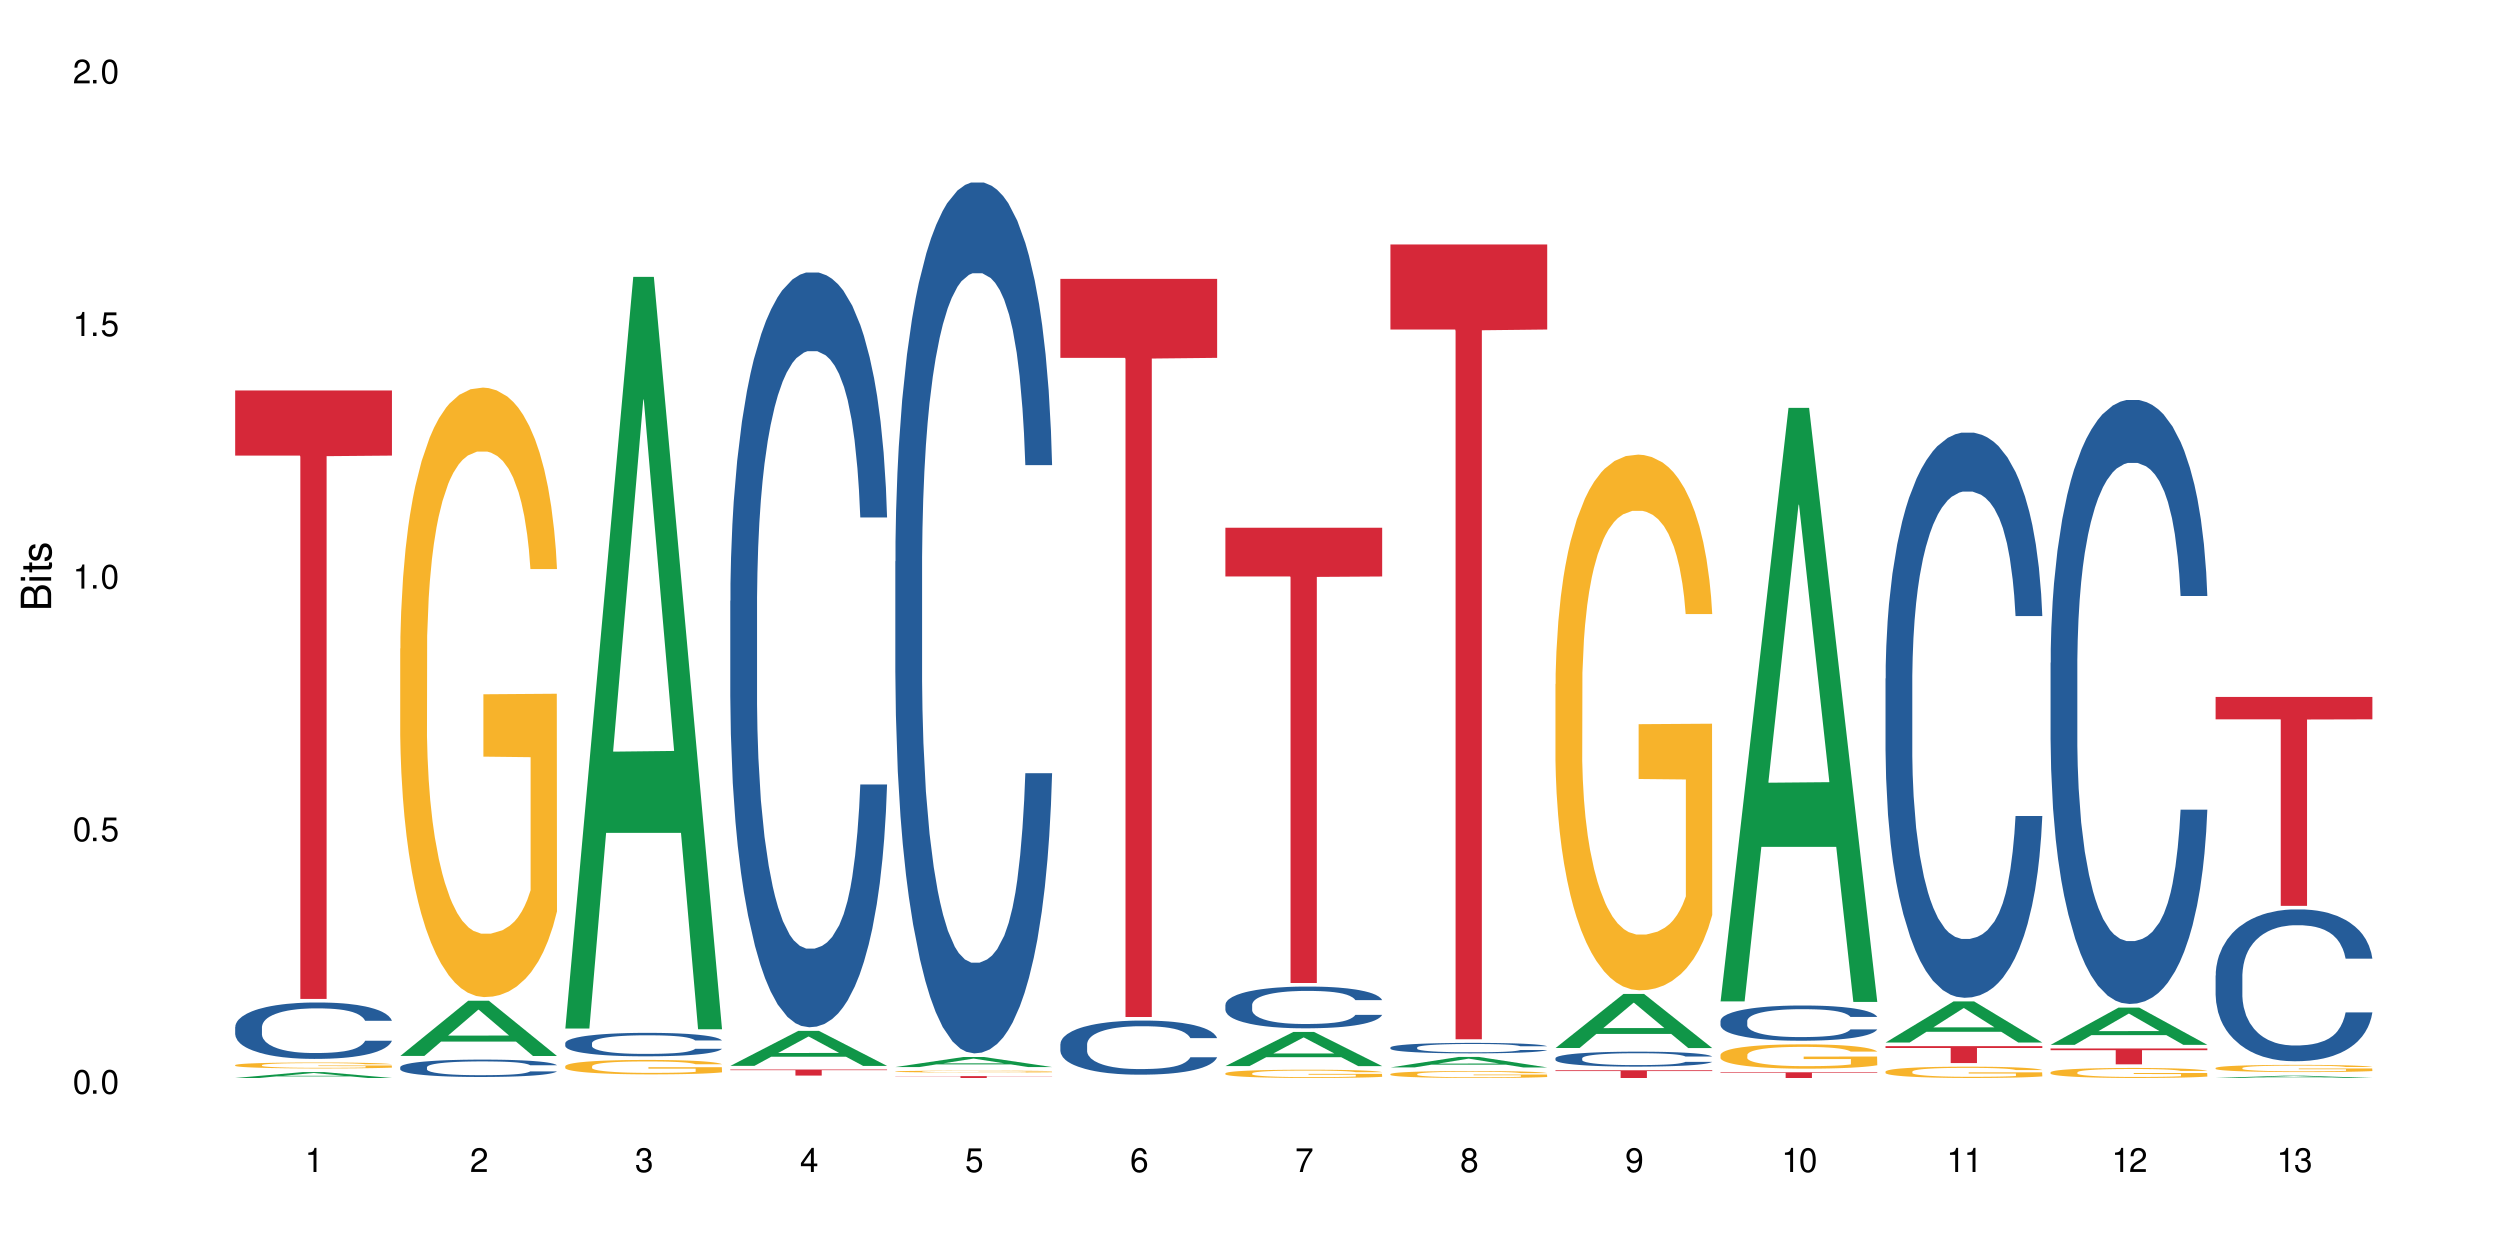 <?xml version="1.0" encoding="UTF-8"?>
<svg xmlns="http://www.w3.org/2000/svg" xmlns:xlink="http://www.w3.org/1999/xlink" width="720" height="360" viewBox="0 0 720 360">
<defs>
<g>
<g id="glyph-0-0">
</g>
<g id="glyph-0-1">
<path d="M 2.641 -6.938 C 2 -6.938 1.422 -6.656 1.078 -6.172 C 0.641 -5.562 0.406 -4.641 0.406 -3.359 C 0.406 -1.016 1.188 0.219 2.641 0.219 C 4.078 0.219 4.859 -1.016 4.859 -3.297 C 4.859 -4.641 4.656 -5.547 4.203 -6.172 C 3.844 -6.656 3.281 -6.938 2.641 -6.938 Z M 2.641 -6.188 C 3.547 -6.188 4 -5.25 4 -3.375 C 4 -1.406 3.562 -0.484 2.625 -0.484 C 1.734 -0.484 1.281 -1.438 1.281 -3.344 C 1.281 -5.25 1.734 -6.188 2.641 -6.188 Z M 2.641 -6.188 "/>
</g>
<g id="glyph-0-2">
<path d="M 1.828 -1 L 0.828 -1 L 0.828 0 L 1.828 0 Z M 1.828 -1 "/>
</g>
<g id="glyph-0-3">
<path d="M 4.562 -6.797 L 1.062 -6.797 L 0.547 -3.094 L 1.328 -3.094 C 1.719 -3.562 2.047 -3.734 2.578 -3.734 C 3.484 -3.734 4.062 -3.109 4.062 -2.094 C 4.062 -1.125 3.484 -0.531 2.578 -0.531 C 1.828 -0.531 1.375 -0.906 1.188 -1.672 L 0.328 -1.672 C 0.453 -1.109 0.547 -0.844 0.75 -0.594 C 1.125 -0.078 1.828 0.219 2.594 0.219 C 3.969 0.219 4.922 -0.781 4.922 -2.219 C 4.922 -3.562 4.031 -4.484 2.719 -4.484 C 2.25 -4.484 1.859 -4.359 1.469 -4.062 L 1.734 -5.969 L 4.562 -5.969 Z M 4.562 -6.797 "/>
</g>
<g id="glyph-0-4">
<path d="M 2.484 -4.938 L 2.484 0 L 3.328 0 L 3.328 -6.938 L 2.766 -6.938 C 2.469 -5.875 2.281 -5.734 0.984 -5.562 L 0.984 -4.938 Z M 2.484 -4.938 "/>
</g>
<g id="glyph-0-5">
<path d="M 4.859 -0.828 L 1.281 -0.828 C 1.359 -1.406 1.672 -1.781 2.5 -2.281 L 3.469 -2.828 C 4.406 -3.344 4.906 -4.062 4.906 -4.906 C 4.906 -5.484 4.672 -6.031 4.266 -6.406 C 3.859 -6.766 3.375 -6.938 2.719 -6.938 C 1.859 -6.938 1.219 -6.625 0.844 -6.031 C 0.609 -5.672 0.5 -5.234 0.484 -4.531 L 1.328 -4.531 C 1.359 -5.016 1.406 -5.281 1.531 -5.516 C 1.75 -5.938 2.188 -6.203 2.703 -6.203 C 3.469 -6.203 4.031 -5.641 4.031 -4.891 C 4.031 -4.344 3.719 -3.859 3.125 -3.516 L 2.234 -3 C 0.812 -2.172 0.406 -1.531 0.328 -0.016 L 4.859 -0.016 Z M 4.859 -0.828 "/>
</g>
<g id="glyph-0-6">
<path d="M 2.125 -3.188 L 2.578 -3.188 C 3.5 -3.188 3.984 -2.766 3.984 -1.922 C 3.984 -1.062 3.469 -0.531 2.594 -0.531 C 1.656 -0.531 1.203 -1 1.156 -2.016 L 0.312 -2.016 C 0.344 -1.453 0.438 -1.094 0.609 -0.781 C 0.953 -0.109 1.625 0.219 2.547 0.219 C 3.953 0.219 4.859 -0.625 4.859 -1.938 C 4.859 -2.828 4.516 -3.297 3.703 -3.594 C 4.344 -3.844 4.656 -4.328 4.656 -5.031 C 4.656 -6.219 3.875 -6.938 2.578 -6.938 C 1.203 -6.938 0.484 -6.172 0.453 -4.703 L 1.297 -4.703 C 1.312 -5.125 1.344 -5.359 1.453 -5.578 C 1.641 -5.969 2.062 -6.203 2.594 -6.203 C 3.344 -6.203 3.797 -5.75 3.797 -5 C 3.797 -4.516 3.609 -4.219 3.25 -4.047 C 3.016 -3.953 2.703 -3.922 2.125 -3.906 Z M 2.125 -3.188 "/>
</g>
<g id="glyph-0-7">
<path d="M 3.141 -1.672 L 3.141 0 L 3.984 0 L 3.984 -1.672 L 4.984 -1.672 L 4.984 -2.438 L 3.984 -2.438 L 3.984 -6.938 L 3.359 -6.938 L 0.266 -2.578 L 0.266 -1.672 Z M 3.141 -2.438 L 1 -2.438 L 3.141 -5.5 Z M 3.141 -2.438 "/>
</g>
<g id="glyph-0-8">
<path d="M 4.781 -5.125 C 4.609 -6.266 3.891 -6.938 2.844 -6.938 C 2.094 -6.938 1.422 -6.578 1.031 -5.953 C 0.594 -5.266 0.406 -4.422 0.406 -3.172 C 0.406 -2 0.578 -1.25 0.984 -0.641 C 1.359 -0.078 1.953 0.219 2.703 0.219 C 3.984 0.219 4.922 -0.75 4.922 -2.094 C 4.922 -3.375 4.062 -4.281 2.844 -4.281 C 2.172 -4.281 1.641 -4.031 1.281 -3.516 C 1.281 -5.234 1.828 -6.188 2.797 -6.188 C 3.391 -6.188 3.797 -5.797 3.938 -5.125 Z M 2.734 -3.531 C 3.547 -3.531 4.062 -2.953 4.062 -2.031 C 4.062 -1.156 3.484 -0.531 2.703 -0.531 C 1.922 -0.531 1.328 -1.188 1.328 -2.078 C 1.328 -2.938 1.906 -3.531 2.734 -3.531 Z M 2.734 -3.531 "/>
</g>
<g id="glyph-0-9">
<path d="M 4.984 -6.797 L 0.438 -6.797 L 0.438 -5.969 L 4.109 -5.969 C 2.5 -3.656 1.828 -2.234 1.328 0 L 2.219 0 C 2.594 -2.172 3.453 -4.047 4.984 -6.094 Z M 4.984 -6.797 "/>
</g>
<g id="glyph-0-10">
<path d="M 3.75 -3.656 C 4.469 -4.094 4.688 -4.438 4.688 -5.078 C 4.688 -6.172 3.844 -6.938 2.641 -6.938 C 1.438 -6.938 0.594 -6.172 0.594 -5.094 C 0.594 -4.438 0.812 -4.094 1.516 -3.656 C 0.734 -3.266 0.359 -2.703 0.359 -1.922 C 0.359 -0.656 1.281 0.219 2.641 0.219 C 3.984 0.219 4.922 -0.656 4.922 -1.922 C 4.922 -2.703 4.531 -3.266 3.75 -3.656 Z M 2.641 -6.188 C 3.359 -6.188 3.812 -5.75 3.812 -5.062 C 3.812 -4.406 3.344 -3.984 2.641 -3.984 C 1.922 -3.984 1.453 -4.406 1.453 -5.078 C 1.453 -5.75 1.922 -6.188 2.641 -6.188 Z M 2.641 -3.266 C 3.484 -3.266 4.062 -2.719 4.062 -1.906 C 4.062 -1.078 3.484 -0.531 2.625 -0.531 C 1.797 -0.531 1.219 -1.094 1.219 -1.906 C 1.219 -2.719 1.781 -3.266 2.641 -3.266 Z M 2.641 -3.266 "/>
</g>
<g id="glyph-0-11">
<path d="M 0.516 -1.578 C 0.672 -0.453 1.406 0.219 2.438 0.219 C 3.188 0.219 3.859 -0.141 4.266 -0.766 C 4.688 -1.453 4.891 -2.297 4.891 -3.547 C 4.891 -4.719 4.703 -5.453 4.312 -6.078 C 3.938 -6.641 3.344 -6.938 2.594 -6.938 C 1.297 -6.938 0.359 -5.969 0.359 -4.625 C 0.359 -3.344 1.234 -2.453 2.453 -2.453 C 3.094 -2.453 3.578 -2.672 4.016 -3.203 C 4 -1.484 3.469 -0.531 2.5 -0.531 C 1.906 -0.531 1.484 -0.906 1.359 -1.578 Z M 2.578 -6.203 C 3.375 -6.203 3.969 -5.531 3.969 -4.641 C 3.969 -3.797 3.391 -3.188 2.547 -3.188 C 1.734 -3.188 1.234 -3.766 1.234 -4.688 C 1.234 -5.562 1.797 -6.203 2.578 -6.203 Z M 2.578 -6.203 "/>
</g>
<g id="glyph-1-0">
</g>
<g id="glyph-1-1">
<path d="M 0 -0.953 L 0 -4.891 C 0 -5.719 -0.234 -6.344 -0.734 -6.797 C -1.188 -7.234 -1.812 -7.469 -2.5 -7.469 C -3.547 -7.469 -4.188 -7 -4.625 -5.875 C -4.984 -6.688 -5.625 -7.094 -6.531 -7.094 C -7.172 -7.094 -7.734 -6.859 -8.141 -6.391 C -8.562 -5.922 -8.75 -5.344 -8.75 -4.5 L -8.75 -0.953 Z M -4.984 -2.062 L -7.766 -2.062 L -7.766 -4.219 C -7.766 -4.844 -7.688 -5.203 -7.453 -5.5 C -7.219 -5.812 -6.859 -5.969 -6.375 -5.969 C -5.891 -5.969 -5.531 -5.812 -5.297 -5.5 C -5.062 -5.203 -4.984 -4.844 -4.984 -4.219 Z M -0.984 -2.062 L -4 -2.062 L -4 -4.781 C -4 -5.766 -3.438 -6.359 -2.484 -6.359 C -1.547 -6.359 -0.984 -5.766 -0.984 -4.781 Z M -0.984 -2.062 "/>
</g>
<g id="glyph-1-2">
<path d="M -6.281 -1.797 L -6.281 -0.797 L 0 -0.797 L 0 -1.797 Z M -8.75 -1.797 L -8.75 -0.797 L -7.484 -0.797 L -7.484 -1.797 Z M -8.75 -1.797 "/>
</g>
<g id="glyph-1-3">
<path d="M -6.281 -3.047 L -6.281 -2.016 L -8.016 -2.016 L -8.016 -1.016 L -6.281 -1.016 L -6.281 -0.172 L -5.469 -0.172 L -5.469 -1.016 L -0.719 -1.016 C -0.078 -1.016 0.281 -1.453 0.281 -2.234 C 0.281 -2.5 0.25 -2.719 0.188 -3.047 L -0.641 -3.047 C -0.609 -2.906 -0.594 -2.766 -0.594 -2.562 C -0.594 -2.141 -0.719 -2.016 -1.156 -2.016 L -5.469 -2.016 L -5.469 -3.047 Z M -6.281 -3.047 "/>
</g>
<g id="glyph-1-4">
<path d="M -4.531 -5.25 C -5.766 -5.25 -6.469 -4.422 -6.469 -2.969 C -6.469 -1.516 -5.719 -0.562 -4.547 -0.562 C -3.562 -0.562 -3.094 -1.062 -2.734 -2.562 L -2.516 -3.484 C -2.344 -4.188 -2.094 -4.469 -1.641 -4.469 C -1.047 -4.469 -0.641 -3.875 -0.641 -3 C -0.641 -2.453 -0.797 -2 -1.062 -1.75 C -1.25 -1.594 -1.422 -1.531 -1.875 -1.469 L -1.875 -0.406 C -0.422 -0.453 0.281 -1.266 0.281 -2.922 C 0.281 -4.5 -0.5 -5.516 -1.719 -5.516 C -2.656 -5.516 -3.172 -4.984 -3.469 -3.734 L -3.703 -2.766 C -3.891 -1.953 -4.156 -1.609 -4.594 -1.609 C -5.188 -1.609 -5.547 -2.125 -5.547 -2.938 C -5.547 -3.75 -5.203 -4.172 -4.531 -4.203 Z M -4.531 -5.25 "/>
</g>
</g>
</defs>
<rect x="-72" y="-36" width="864" height="432" fill="rgb(100%, 100%, 100%)" fill-opacity="1"/>
<path fill-rule="nonzero" fill="rgb(6.275%, 58.824%, 28.235%)" fill-opacity="1" d="M 67.73 310.461 L 67.777 310.457 L 87.316 308.75 L 93.25 308.75 L 112.883 310.461 L 105.984 310.461 L 101.066 310.012 L 79.5 310.012 L 74.676 310.461 L 67.73 310.461 L 81.574 309.828 L 99.086 309.828 L 90.355 309.027 L 90.258 309.027 L 90.164 309.031 L 81.527 309.828 L 81.574 309.828 Z M 67.73 310.461 "/>
<path fill-rule="nonzero" fill="rgb(14.51%, 36.078%, 60%)" fill-opacity="1" d="M 67.73 295.793 L 67.785 295.777 L 67.785 295.422 L 67.953 294.855 L 68.336 294.145 L 68.723 293.652 L 69.715 292.777 L 71.09 291.934 L 72.523 291.277 L 73.566 290.895 L 74.504 290.598 L 76.652 290.047 L 78.027 289.766 L 79.516 289.512 L 81.332 289.262 L 82.652 289.113 L 85.629 288.875 L 87.828 288.77 L 89.535 288.727 L 93.227 288.727 L 95.43 288.785 L 97.027 288.859 L 98.789 288.977 L 100.273 289.113 L 102.863 289.438 L 105.176 289.855 L 106.223 290.09 L 107.875 290.551 L 109.141 290.996 L 110.02 291.383 L 111.012 291.934 L 111.895 292.602 L 112.555 293.355 L 112.883 293.996 L 105.176 293.996 L 104.789 293.402 L 104.348 292.941 L 103.523 292.332 L 102.699 291.902 L 101.543 291.473 L 100.496 291.191 L 99.062 290.906 L 97.797 290.73 L 96.477 290.598 L 95.207 290.508 L 92.785 290.418 L 89.977 290.418 L 88.93 290.449 L 86.785 290.566 L 85.629 290.672 L 83.977 290.879 L 82.82 291.07 L 81.441 291.367 L 80.508 291.621 L 79.352 292.008 L 78.523 292.348 L 77.586 292.836 L 77.035 293.207 L 76.543 293.625 L 76.102 294.113 L 75.77 294.633 L 75.551 295.184 L 75.441 295.719 L 75.441 298.02 L 75.551 298.551 L 75.824 299.176 L 76.543 300.082 L 77.586 300.867 L 78.801 301.492 L 79.957 301.938 L 80.617 302.145 L 81.496 302.383 L 82.875 302.68 L 84.855 302.977 L 86.012 303.094 L 87.773 303.211 L 89.594 303.273 L 92.016 303.273 L 94.164 303.211 L 95.594 303.137 L 97.082 303.02 L 99.117 302.77 L 100.383 302.531 L 101.484 302.25 L 102.312 301.965 L 102.863 301.73 L 103.688 301.27 L 104.348 300.766 L 104.844 300.246 L 105.176 299.738 L 112.883 299.738 L 112.555 300.332 L 112.059 300.914 L 111.562 301.344 L 110.793 301.863 L 109.91 302.324 L 108.645 302.844 L 107.598 303.184 L 106.223 303.555 L 104.957 303.836 L 103.578 304.09 L 101.543 304.387 L 100.219 304.535 L 98.789 304.668 L 97.082 304.785 L 94.934 304.891 L 92.621 304.949 L 90.473 304.965 L 88.16 304.934 L 86.453 304.875 L 84.195 304.742 L 81.387 304.473 L 79.352 304.191 L 77.754 303.91 L 76.375 303.613 L 74.836 303.211 L 72.852 302.559 L 71.641 302.055 L 70.816 301.641 L 69.879 301.062 L 69.219 300.543 L 68.445 299.711 L 67.895 298.656 L 67.73 297.84 Z M 67.73 295.793 "/>
<path fill-rule="nonzero" fill="rgb(96.863%, 70.196%, 16.863%)" fill-opacity="1" d="M 67.73 306.734 L 67.785 306.73 L 67.785 306.699 L 68.008 306.629 L 68.559 306.535 L 69.273 306.453 L 70.043 306.391 L 70.539 306.359 L 71.367 306.312 L 72.082 306.277 L 73.898 306.207 L 76.211 306.141 L 77.477 306.113 L 78.91 306.086 L 80.945 306.055 L 81.883 306.047 L 84.746 306.02 L 87.996 306.004 L 91.574 306 L 93.227 306 L 95.484 306.008 L 98.566 306.023 L 100.328 306.039 L 101.707 306.055 L 103.137 306.078 L 104.898 306.109 L 106.551 306.145 L 107.875 306.184 L 109.195 306.23 L 110.297 306.281 L 111.234 306.336 L 112.059 306.402 L 112.555 306.457 L 112.883 306.512 L 105.23 306.512 L 104.789 306.457 L 104.293 306.414 L 103.469 306.359 L 102.641 306.324 L 101.816 306.293 L 100.273 306.254 L 98.953 306.227 L 97.301 306.207 L 95.703 306.191 L 93.887 306.184 L 92.785 306.18 L 89.867 306.18 L 87.223 306.191 L 85.684 306.203 L 84.582 306.215 L 83.039 306.238 L 82.102 306.258 L 81.551 306.27 L 79.902 306.32 L 78.801 306.363 L 78.195 306.395 L 77.422 306.441 L 76.871 306.48 L 76.266 306.543 L 75.938 306.59 L 75.496 306.699 L 75.441 306.98 L 75.605 307.039 L 75.938 307.102 L 76.375 307.16 L 77.035 307.219 L 77.699 307.262 L 78.855 307.324 L 79.844 307.367 L 80.617 307.391 L 82.102 307.434 L 82.707 307.449 L 84.141 307.477 L 85.629 307.5 L 87.445 307.516 L 88.82 307.527 L 91.023 307.535 L 93.832 307.535 L 97.137 307.523 L 99.227 307.512 L 100.66 307.5 L 101.598 307.488 L 102.754 307.473 L 103.578 307.457 L 104.348 307.438 L 105.285 307.414 L 105.285 307.039 L 91.684 307.035 L 91.684 306.863 L 112.828 306.859 L 112.883 307.473 L 111.727 307.516 L 110.297 307.555 L 108.918 307.586 L 107.488 307.613 L 105.449 307.641 L 103.797 307.66 L 101.266 307.684 L 98.953 307.695 L 96.531 307.707 L 94.383 307.711 L 89.594 307.711 L 87.168 307.699 L 85.242 307.688 L 83.48 307.672 L 81.719 307.652 L 79.516 307.617 L 78.082 307.594 L 76.598 307.559 L 75.109 307.52 L 73.789 307.477 L 72.906 307.445 L 72.027 307.406 L 71.09 307.359 L 70.207 307.309 L 69.547 307.258 L 68.941 307.203 L 68.5 307.152 L 68.062 307.082 L 67.84 307.027 L 67.73 306.977 Z M 67.73 306.734 "/>
<path fill-rule="nonzero" fill="rgb(83.922%, 15.686%, 22.353%)" fill-opacity="1" d="M 67.73 112.453 L 112.883 112.453 L 112.883 131.211 L 94.066 131.375 L 94.066 287.691 L 86.496 287.691 L 86.496 131.539 L 86.387 131.211 L 67.73 131.211 Z M 67.73 112.453 "/>
<path fill-rule="nonzero" fill="rgb(6.275%, 58.824%, 28.235%)" fill-opacity="1" d="M 115.262 304.117 L 115.309 304.105 L 134.848 288.203 L 140.781 288.203 L 160.414 304.133 L 153.516 304.133 L 148.598 299.977 L 127.031 299.977 L 122.207 304.117 L 115.262 304.117 L 129.105 298.254 L 146.617 298.238 L 137.887 290.805 L 137.789 290.789 L 137.691 290.836 L 129.059 298.238 L 129.105 298.254 Z M 115.262 304.117 "/>
<path fill-rule="nonzero" fill="rgb(14.51%, 36.078%, 60%)" fill-opacity="1" d="M 115.262 307.348 L 115.316 307.344 L 115.316 307.23 L 115.48 307.059 L 115.867 306.84 L 116.254 306.688 L 117.242 306.418 L 118.621 306.156 L 120.051 305.957 L 121.098 305.836 L 122.035 305.746 L 124.184 305.578 L 125.559 305.488 L 127.047 305.41 L 128.863 305.332 L 130.184 305.289 L 133.156 305.215 L 135.359 305.184 L 137.066 305.168 L 140.758 305.168 L 142.961 305.188 L 144.555 305.211 L 146.316 305.246 L 147.805 305.289 L 150.395 305.391 L 152.707 305.516 L 153.75 305.59 L 155.402 305.73 L 156.672 305.867 L 157.551 305.988 L 158.543 306.156 L 159.422 306.363 L 160.086 306.598 L 160.414 306.793 L 152.707 306.793 L 152.32 306.609 L 151.879 306.469 L 151.055 306.281 L 150.227 306.148 L 149.07 306.016 L 148.023 305.93 L 146.594 305.84 L 145.328 305.785 L 144.004 305.746 L 142.738 305.719 L 140.316 305.691 L 137.508 305.691 L 136.461 305.699 L 134.312 305.738 L 133.156 305.77 L 131.504 305.832 L 130.348 305.891 L 128.973 305.984 L 128.035 306.062 L 126.879 306.18 L 126.055 306.285 L 125.117 306.438 L 124.566 306.551 L 124.07 306.68 L 123.633 306.828 L 123.301 306.988 L 123.082 307.16 L 122.969 307.324 L 122.969 308.031 L 123.082 308.195 L 123.355 308.391 L 124.07 308.668 L 125.117 308.91 L 126.328 309.102 L 127.484 309.238 L 128.145 309.305 L 129.027 309.379 L 130.402 309.469 L 132.387 309.559 L 133.543 309.598 L 135.305 309.633 L 137.121 309.652 L 139.547 309.652 L 141.691 309.633 L 143.125 309.609 L 144.609 309.574 L 146.648 309.496 L 147.914 309.422 L 149.016 309.336 L 149.844 309.25 L 150.395 309.176 L 151.219 309.035 L 151.879 308.879 L 152.375 308.719 L 152.707 308.562 L 160.414 308.562 L 160.086 308.746 L 159.59 308.926 L 159.094 309.059 L 158.324 309.219 L 157.441 309.359 L 156.176 309.52 L 155.129 309.625 L 153.75 309.738 L 152.484 309.824 L 151.109 309.902 L 149.07 309.996 L 147.75 310.039 L 146.316 310.082 L 144.609 310.117 L 142.465 310.148 L 140.152 310.168 L 138.004 310.172 L 135.691 310.164 L 133.984 310.145 L 131.727 310.105 L 128.918 310.023 L 126.879 309.934 L 125.281 309.848 L 123.906 309.758 L 122.363 309.633 L 120.383 309.434 L 119.172 309.277 L 118.344 309.148 L 117.41 308.969 L 116.746 308.809 L 115.977 308.555 L 115.426 308.23 L 115.262 307.977 Z M 115.262 307.348 "/>
<path fill-rule="nonzero" fill="rgb(96.863%, 70.196%, 16.863%)" fill-opacity="1" d="M 115.262 186.809 L 115.316 186.648 L 115.316 183.441 L 115.535 176.227 L 116.086 166.289 L 116.805 158.109 L 117.574 151.699 L 118.07 148.332 L 118.895 143.523 L 119.609 139.996 L 121.43 132.781 L 123.742 126.047 L 125.008 123.16 L 126.438 120.438 L 128.477 117.391 L 129.414 116.27 L 132.277 113.703 L 135.523 112.102 L 139.105 111.621 L 140.758 111.781 L 143.016 112.422 L 146.098 114.184 L 147.859 115.789 L 149.238 117.391 L 150.668 119.477 L 152.43 122.68 L 154.082 126.527 L 155.402 130.375 L 156.727 135.188 L 157.828 140.316 L 158.762 145.926 L 159.59 152.66 L 160.086 158.27 L 160.414 163.883 L 152.762 163.883 L 152.32 158.27 L 151.824 153.941 L 151 148.652 L 150.172 144.805 L 149.348 141.758 L 147.805 137.59 L 146.484 135.027 L 144.832 132.781 L 143.234 131.34 L 141.418 130.375 L 140.316 130.055 L 137.398 130.055 L 134.754 131.18 L 133.211 132.461 L 132.109 133.742 L 130.57 136.148 L 129.633 138.07 L 129.082 139.355 L 127.43 144.324 L 126.328 148.812 L 125.723 151.859 L 124.953 156.668 L 124.402 160.996 L 123.797 167.41 L 123.465 172.219 L 123.023 183.121 L 122.969 211.977 L 123.137 218.07 L 123.465 224.641 L 123.906 230.414 L 124.566 236.504 L 125.227 241.156 L 126.383 247.406 L 127.375 251.574 L 128.145 254.301 L 129.633 258.629 L 130.238 260.07 L 131.672 262.957 L 133.156 265.203 L 134.973 267.125 L 136.352 268.09 L 138.555 268.891 L 141.363 268.891 L 144.668 267.926 L 146.758 266.645 L 148.191 265.363 L 149.125 264.242 L 150.281 262.477 L 151.109 260.875 L 151.879 259.109 L 152.816 256.387 L 152.816 218.07 L 139.215 217.91 L 139.215 199.953 L 160.359 199.793 L 160.414 262.477 L 159.258 266.805 L 157.828 270.973 L 156.449 274.18 L 155.02 276.906 L 152.98 279.953 L 151.328 281.875 L 148.797 284.121 L 146.484 285.562 L 144.059 286.523 L 141.914 287.004 L 139.379 287.164 L 137.121 286.844 L 134.699 285.883 L 132.773 284.602 L 131.012 282.996 L 129.246 280.914 L 127.047 277.547 L 125.613 274.82 L 124.125 271.453 L 122.641 267.445 L 121.316 263.117 L 120.438 259.75 L 119.555 255.902 L 118.621 251.094 L 117.738 245.645 L 117.078 240.676 L 116.473 235.062 L 116.031 229.773 L 115.59 222.559 L 115.371 216.785 L 115.262 211.816 Z M 115.262 186.809 "/>
<path fill-rule="nonzero" fill="rgb(6.275%, 58.824%, 28.235%)" fill-opacity="1" d="M 162.793 296.227 L 162.84 296.023 L 182.379 79.746 L 188.312 79.746 L 207.945 296.43 L 201.047 296.43 L 196.125 239.871 L 174.562 239.871 L 169.738 296.227 L 162.793 296.227 L 176.637 216.473 L 194.148 216.27 L 185.418 115.148 L 185.32 114.945 L 185.223 115.555 L 176.59 216.27 L 176.637 216.473 Z M 162.793 296.227 "/>
<path fill-rule="nonzero" fill="rgb(14.51%, 36.078%, 60%)" fill-opacity="1" d="M 162.793 300.406 L 162.848 300.402 L 162.848 300.254 L 163.012 300.02 L 163.398 299.723 L 163.781 299.52 L 164.773 299.152 L 166.148 298.801 L 167.582 298.527 L 168.629 298.367 L 169.562 298.246 L 171.711 298.016 L 173.09 297.898 L 174.574 297.793 L 176.391 297.688 L 177.715 297.629 L 180.688 297.527 L 182.891 297.484 L 184.598 297.465 L 188.285 297.465 L 190.488 297.492 L 192.086 297.523 L 193.848 297.57 L 195.336 297.629 L 197.922 297.762 L 200.234 297.938 L 201.281 298.035 L 202.934 298.227 L 204.199 298.41 L 205.082 298.574 L 206.074 298.801 L 206.953 299.078 L 207.613 299.395 L 207.945 299.66 L 200.234 299.66 L 199.852 299.414 L 199.41 299.223 L 198.582 298.969 L 197.758 298.789 L 196.602 298.609 L 195.555 298.492 L 194.125 298.375 L 192.855 298.301 L 191.535 298.246 L 190.27 298.207 L 187.848 298.172 L 185.039 298.172 L 183.992 298.184 L 181.844 298.234 L 180.688 298.277 L 179.035 298.363 L 177.879 298.441 L 176.504 298.566 L 175.566 298.672 L 174.41 298.832 L 173.586 298.973 L 172.648 299.18 L 172.098 299.332 L 171.602 299.504 L 171.16 299.711 L 170.832 299.926 L 170.609 300.152 L 170.5 300.375 L 170.5 301.336 L 170.609 301.555 L 170.887 301.816 L 171.602 302.191 L 172.648 302.52 L 173.859 302.781 L 175.016 302.965 L 175.676 303.051 L 176.559 303.148 L 177.934 303.273 L 179.918 303.398 L 181.074 303.445 L 182.836 303.496 L 184.652 303.52 L 187.074 303.52 L 189.223 303.496 L 190.656 303.465 L 192.141 303.414 L 194.18 303.312 L 195.445 303.211 L 196.547 303.094 L 197.371 302.977 L 197.922 302.879 L 198.75 302.688 L 199.41 302.477 L 199.906 302.262 L 200.234 302.051 L 207.945 302.051 L 207.613 302.297 L 207.117 302.539 L 206.625 302.719 L 205.852 302.934 L 204.973 303.125 L 203.703 303.34 L 202.66 303.484 L 201.281 303.637 L 200.016 303.754 L 198.641 303.859 L 196.602 303.984 L 195.281 304.047 L 193.848 304.102 L 192.141 304.152 L 189.992 304.195 L 187.68 304.219 L 185.535 304.227 L 183.219 304.211 L 181.512 304.188 L 179.254 304.133 L 176.449 304.02 L 174.41 303.902 L 172.812 303.785 L 171.438 303.664 L 169.895 303.496 L 167.914 303.223 L 166.699 303.016 L 165.875 302.84 L 164.938 302.602 L 164.277 302.383 L 163.508 302.039 L 162.957 301.602 L 162.793 301.262 Z M 162.793 300.406 "/>
<path fill-rule="nonzero" fill="rgb(96.863%, 70.196%, 16.863%)" fill-opacity="1" d="M 162.793 307.043 L 162.848 307.039 L 162.848 306.965 L 163.066 306.793 L 163.617 306.555 L 164.332 306.363 L 165.105 306.211 L 165.602 306.133 L 166.426 306.016 L 167.141 305.934 L 168.957 305.762 L 171.27 305.602 L 172.539 305.535 L 173.969 305.469 L 176.008 305.398 L 176.941 305.371 L 179.805 305.309 L 183.055 305.273 L 186.633 305.262 L 188.285 305.266 L 190.543 305.281 L 193.629 305.32 L 195.391 305.359 L 196.766 305.398 L 198.199 305.445 L 199.961 305.523 L 201.613 305.613 L 202.934 305.707 L 204.254 305.82 L 205.355 305.941 L 206.293 306.074 L 207.117 306.234 L 207.613 306.367 L 207.945 306.5 L 200.289 306.5 L 199.852 306.367 L 199.355 306.266 L 198.527 306.137 L 197.703 306.047 L 196.875 305.977 L 195.336 305.875 L 194.012 305.816 L 192.363 305.762 L 190.766 305.727 L 188.949 305.707 L 187.848 305.699 L 184.926 305.699 L 182.285 305.723 L 180.742 305.754 L 179.641 305.785 L 178.098 305.844 L 177.164 305.887 L 176.613 305.918 L 174.961 306.035 L 173.859 306.141 L 173.254 306.215 L 172.484 306.328 L 171.934 306.43 L 171.328 306.582 L 170.996 306.695 L 170.555 306.957 L 170.5 307.641 L 170.664 307.785 L 170.996 307.941 L 171.438 308.078 L 172.098 308.223 L 172.758 308.332 L 173.914 308.48 L 174.906 308.578 L 175.676 308.641 L 177.164 308.746 L 177.77 308.777 L 179.199 308.848 L 180.688 308.902 L 182.504 308.945 L 183.883 308.969 L 186.082 308.988 L 188.891 308.988 L 192.195 308.965 L 194.289 308.934 L 195.719 308.906 L 196.656 308.879 L 197.812 308.836 L 198.641 308.797 L 199.41 308.758 L 200.348 308.691 L 200.348 307.785 L 186.746 307.781 L 186.746 307.355 L 207.891 307.352 L 207.945 308.836 L 206.789 308.938 L 205.355 309.039 L 203.98 309.113 L 202.547 309.18 L 200.512 309.25 L 198.859 309.297 L 196.324 309.348 L 194.012 309.383 L 191.59 309.406 L 189.441 309.418 L 186.91 309.422 L 184.652 309.414 L 182.23 309.391 L 180.301 309.359 L 178.539 309.324 L 176.777 309.273 L 174.574 309.195 L 173.145 309.129 L 171.656 309.051 L 170.172 308.953 L 168.848 308.852 L 167.969 308.773 L 167.086 308.68 L 166.148 308.566 L 165.27 308.438 L 164.609 308.32 L 164.004 308.188 L 163.562 308.062 L 163.121 307.891 L 162.902 307.754 L 162.793 307.637 Z M 162.793 307.043 "/>
<path fill-rule="nonzero" fill="rgb(83.922%, 15.686%, 22.353%)" fill-opacity="1" d="M 162.793 310.457 L 207.945 310.457 L 189.125 310.457 L 189.125 310.461 L 181.555 310.461 L 181.555 310.457 Z M 162.793 310.457 "/>
<path fill-rule="nonzero" fill="rgb(6.275%, 58.824%, 28.235%)" fill-opacity="1" d="M 210.32 306.973 L 210.371 306.965 L 229.906 296.891 L 235.84 296.891 L 255.477 306.984 L 248.578 306.984 L 243.656 304.348 L 222.094 304.348 L 217.27 306.973 L 210.32 306.973 L 224.168 303.258 L 241.68 303.25 L 232.945 298.539 L 232.852 298.531 L 232.754 298.559 L 224.117 303.25 L 224.168 303.258 Z M 210.32 306.973 "/>
<path fill-rule="nonzero" fill="rgb(14.51%, 36.078%, 60%)" fill-opacity="1" d="M 210.32 173.066 L 210.375 172.867 L 210.375 168.098 L 210.543 160.551 L 210.926 151.012 L 211.312 144.457 L 212.305 132.734 L 213.68 121.41 L 215.113 112.668 L 216.16 107.5 L 217.094 103.527 L 219.242 96.176 L 220.617 92.398 L 222.105 89.023 L 223.922 85.645 L 225.246 83.656 L 228.219 80.48 L 230.422 79.09 L 232.129 78.492 L 235.816 78.492 L 238.02 79.285 L 239.617 80.281 L 241.379 81.871 L 242.863 83.656 L 245.453 88.027 L 247.766 93.594 L 248.812 96.77 L 250.465 102.93 L 251.73 108.891 L 252.613 114.059 L 253.602 121.41 L 254.484 130.348 L 255.145 140.48 L 255.477 149.027 L 247.766 149.027 L 247.379 141.078 L 246.941 134.918 L 246.113 126.773 L 245.289 121.012 L 244.133 115.25 L 243.086 111.473 L 241.652 107.699 L 240.387 105.316 L 239.066 103.527 L 237.801 102.336 L 235.375 101.141 L 232.566 101.141 L 231.523 101.539 L 229.375 103.129 L 228.219 104.52 L 226.566 107.301 L 225.41 109.883 L 224.031 113.859 L 223.098 117.234 L 221.941 122.402 L 221.113 126.973 L 220.18 133.527 L 219.629 138.496 L 219.133 144.059 L 218.691 150.613 L 218.359 157.57 L 218.141 164.922 L 218.031 172.074 L 218.031 202.871 L 218.141 210.023 L 218.418 218.367 L 219.133 230.488 L 220.18 241.016 L 221.391 249.363 L 222.547 255.324 L 223.207 258.105 L 224.086 261.281 L 225.465 265.258 L 227.445 269.23 L 228.602 270.82 L 230.367 272.41 L 232.184 273.203 L 234.605 273.203 L 236.754 272.41 L 238.184 271.414 L 239.672 269.828 L 241.707 266.449 L 242.977 263.27 L 244.078 259.496 L 244.902 255.719 L 245.453 252.539 L 246.277 246.383 L 246.941 239.625 L 247.438 232.672 L 247.766 225.918 L 255.477 225.918 L 255.145 233.863 L 254.648 241.613 L 254.152 247.375 L 253.383 254.328 L 252.5 260.488 L 251.234 267.441 L 250.188 272.012 L 248.812 276.98 L 247.547 280.754 L 246.168 284.133 L 244.133 288.105 L 242.809 290.094 L 241.379 291.879 L 239.672 293.469 L 237.523 294.859 L 235.211 295.656 L 233.062 295.855 L 230.75 295.457 L 229.043 294.664 L 226.785 292.875 L 223.977 289.297 L 221.941 285.523 L 220.344 281.746 L 218.965 277.773 L 217.426 272.41 L 215.441 263.668 L 214.23 256.91 L 213.406 251.348 L 212.469 243.602 L 211.809 236.645 L 211.039 225.52 L 210.488 211.414 L 210.32 200.484 Z M 210.32 173.066 "/>
<path fill-rule="nonzero" fill="rgb(83.922%, 15.686%, 22.353%)" fill-opacity="1" d="M 210.32 308.02 L 255.477 308.02 L 255.477 308.207 L 236.656 308.207 L 236.656 309.766 L 229.086 309.766 L 229.086 308.207 L 210.32 308.207 Z M 210.32 308.02 "/>
<path fill-rule="nonzero" fill="rgb(6.275%, 58.824%, 28.235%)" fill-opacity="1" d="M 257.852 307.309 L 257.898 307.309 L 277.438 304.414 L 283.371 304.414 L 303.004 307.312 L 296.105 307.312 L 291.188 306.555 L 269.621 306.555 L 264.797 307.309 L 257.852 307.309 L 271.695 306.242 L 289.207 306.238 L 280.477 304.887 L 280.379 304.883 L 280.285 304.891 L 271.648 306.238 L 271.695 306.242 Z M 257.852 307.309 "/>
<path fill-rule="nonzero" fill="rgb(14.51%, 36.078%, 60%)" fill-opacity="1" d="M 257.852 161.695 L 257.906 161.465 L 257.906 155.961 L 258.07 147.25 L 258.457 136.246 L 258.844 128.68 L 259.832 115.152 L 261.211 102.086 L 262.641 92 L 263.688 86.039 L 264.625 81.453 L 266.773 72.969 L 268.148 68.613 L 269.637 64.715 L 271.453 60.82 L 272.773 58.527 L 275.746 54.859 L 277.949 53.254 L 279.656 52.566 L 283.348 52.566 L 285.551 53.48 L 287.145 54.629 L 288.91 56.461 L 290.395 58.527 L 292.984 63.57 L 295.297 69.988 L 296.344 73.656 L 297.996 80.766 L 299.262 87.641 L 300.141 93.602 L 301.133 102.086 L 302.016 112.402 L 302.676 124.094 L 303.004 133.953 L 295.297 133.953 L 294.91 124.781 L 294.469 117.676 L 293.645 108.277 L 292.816 101.629 L 291.66 94.977 L 290.617 90.621 L 289.184 86.266 L 287.918 83.516 L 286.598 81.453 L 285.328 80.078 L 282.906 78.699 L 280.098 78.699 L 279.051 79.16 L 276.902 80.992 L 275.746 82.598 L 274.098 85.809 L 272.941 88.789 L 271.562 93.375 L 270.625 97.27 L 269.469 103.23 L 268.645 108.504 L 267.707 116.07 L 267.156 121.801 L 266.66 128.223 L 266.223 135.785 L 265.891 143.812 L 265.672 152.293 L 265.562 160.547 L 265.562 196.082 L 265.672 204.336 L 265.945 213.965 L 266.66 227.949 L 267.707 240.102 L 268.918 249.73 L 270.074 256.609 L 270.738 259.816 L 271.617 263.484 L 272.996 268.07 L 274.977 272.656 L 276.133 274.492 L 277.895 276.324 L 279.711 277.242 L 282.137 277.242 L 284.281 276.324 L 285.715 275.18 L 287.203 273.344 L 289.238 269.445 L 290.504 265.777 L 291.605 261.422 L 292.434 257.066 L 292.984 253.398 L 293.809 246.293 L 294.469 238.496 L 294.965 230.473 L 295.297 222.676 L 303.004 222.676 L 302.676 231.848 L 302.18 240.789 L 301.684 247.438 L 300.914 255.461 L 300.031 262.57 L 298.766 270.594 L 297.719 275.867 L 296.344 281.598 L 295.074 285.953 L 293.699 289.852 L 291.66 294.438 L 290.34 296.73 L 288.91 298.793 L 287.203 300.625 L 285.055 302.23 L 282.742 303.148 L 280.594 303.379 L 278.281 302.918 L 276.574 302 L 274.316 299.938 L 271.508 295.812 L 269.469 291.457 L 267.875 287.102 L 266.496 282.516 L 264.953 276.324 L 262.973 266.238 L 261.762 258.441 L 260.934 252.023 L 260 243.082 L 259.34 235.059 L 258.566 222.219 L 258.016 205.941 L 257.852 193.332 Z M 257.852 161.695 "/>
<path fill-rule="nonzero" fill="rgb(96.863%, 70.196%, 16.863%)" fill-opacity="1" d="M 257.852 308.578 L 257.906 308.578 L 257.906 308.57 L 258.125 308.547 L 258.676 308.516 L 259.395 308.492 L 260.164 308.473 L 260.66 308.461 L 261.484 308.445 L 262.203 308.434 L 264.02 308.414 L 266.332 308.391 L 267.598 308.383 L 269.031 308.375 L 271.066 308.367 L 272.004 308.363 L 274.867 308.355 L 278.117 308.352 L 281.695 308.348 L 283.348 308.348 L 285.605 308.352 L 288.688 308.355 L 290.449 308.359 L 291.828 308.367 L 293.258 308.371 L 295.02 308.383 L 296.672 308.395 L 297.996 308.406 L 299.316 308.422 L 300.418 308.438 L 301.352 308.453 L 302.18 308.473 L 302.676 308.492 L 303.004 308.508 L 295.352 308.508 L 294.91 308.492 L 294.414 308.477 L 293.59 308.461 L 292.762 308.449 L 291.938 308.441 L 290.395 308.43 L 289.074 308.422 L 287.422 308.414 L 285.824 308.41 L 284.008 308.406 L 277.344 308.406 L 275.805 308.414 L 274.703 308.418 L 273.16 308.422 L 272.223 308.43 L 271.672 308.434 L 270.02 308.449 L 268.918 308.461 L 268.312 308.473 L 267.543 308.488 L 266.992 308.5 L 266.387 308.52 L 266.055 308.535 L 265.617 308.566 L 265.562 308.656 L 265.727 308.676 L 266.055 308.695 L 266.496 308.711 L 267.156 308.73 L 267.82 308.746 L 268.977 308.766 L 269.965 308.777 L 270.738 308.785 L 272.223 308.801 L 272.828 308.805 L 274.262 308.812 L 275.746 308.82 L 277.566 308.824 L 278.941 308.828 L 281.145 308.832 L 283.953 308.832 L 287.258 308.828 L 289.348 308.824 L 290.781 308.82 L 291.719 308.816 L 292.875 308.812 L 293.699 308.805 L 294.469 308.801 L 295.406 308.793 L 295.406 308.676 L 281.805 308.676 L 281.805 308.617 L 302.949 308.617 L 303.004 308.812 L 301.848 308.824 L 300.418 308.836 L 299.039 308.848 L 297.609 308.855 L 295.57 308.863 L 293.918 308.871 L 291.387 308.879 L 289.074 308.883 L 286.652 308.883 L 284.504 308.887 L 279.711 308.887 L 277.289 308.883 L 275.363 308.879 L 273.602 308.875 L 271.84 308.867 L 269.637 308.855 L 268.203 308.848 L 266.719 308.84 L 265.23 308.824 L 263.91 308.812 L 263.027 308.801 L 262.148 308.789 L 261.211 308.777 L 260.328 308.758 L 259.668 308.742 L 259.062 308.727 L 258.621 308.711 L 258.184 308.688 L 257.961 308.672 L 257.852 308.656 Z M 257.852 308.578 "/>
<path fill-rule="nonzero" fill="rgb(83.922%, 15.686%, 22.353%)" fill-opacity="1" d="M 257.852 309.922 L 303.004 309.922 L 303.004 309.98 L 284.188 309.98 L 284.188 310.461 L 276.617 310.461 L 276.617 309.98 L 257.852 309.98 Z M 257.852 309.922 "/>
<path fill-rule="nonzero" fill="rgb(14.51%, 36.078%, 60%)" fill-opacity="1" d="M 305.383 300.711 L 305.438 300.695 L 305.438 300.355 L 305.602 299.812 L 305.988 299.129 L 306.371 298.66 L 307.363 297.82 L 308.742 297.008 L 310.172 296.379 L 311.219 296.012 L 312.156 295.727 L 314.301 295.199 L 315.68 294.93 L 317.164 294.688 L 318.984 294.445 L 320.305 294.301 L 323.277 294.074 L 325.48 293.973 L 327.188 293.93 L 330.879 293.93 L 333.078 293.988 L 334.676 294.059 L 336.438 294.172 L 337.926 294.301 L 340.512 294.613 L 342.828 295.016 L 343.871 295.242 L 345.523 295.684 L 346.789 296.109 L 347.672 296.48 L 348.664 297.008 L 349.543 297.648 L 350.203 298.375 L 350.535 298.988 L 342.828 298.988 L 342.441 298.418 L 342 297.977 L 341.176 297.391 L 340.348 296.98 L 339.191 296.566 L 338.145 296.297 L 336.715 296.023 L 335.449 295.855 L 334.125 295.727 L 332.859 295.641 L 330.438 295.555 L 327.629 295.555 L 326.582 295.582 L 324.434 295.699 L 323.277 295.797 L 321.625 295.996 L 320.469 296.18 L 319.094 296.465 L 318.156 296.707 L 317 297.078 L 316.176 297.406 L 315.238 297.875 L 314.688 298.23 L 314.191 298.633 L 313.75 299.102 L 313.422 299.598 L 313.199 300.125 L 313.09 300.641 L 313.09 302.848 L 313.199 303.359 L 313.477 303.957 L 314.191 304.824 L 315.238 305.582 L 316.449 306.18 L 317.605 306.605 L 318.266 306.805 L 319.148 307.031 L 320.523 307.316 L 322.508 307.602 L 323.664 307.715 L 325.426 307.832 L 327.242 307.887 L 329.664 307.887 L 331.812 307.832 L 333.246 307.758 L 334.73 307.645 L 336.77 307.402 L 338.035 307.176 L 339.137 306.906 L 339.961 306.633 L 340.512 306.406 L 341.34 305.965 L 342 305.48 L 342.496 304.984 L 342.828 304.5 L 350.535 304.5 L 350.203 305.066 L 349.711 305.625 L 349.215 306.035 L 348.441 306.535 L 347.562 306.977 L 346.297 307.477 L 345.25 307.801 L 343.871 308.16 L 342.605 308.43 L 341.23 308.672 L 339.191 308.957 L 337.871 309.098 L 336.438 309.227 L 334.73 309.34 L 332.586 309.441 L 330.27 309.496 L 328.125 309.512 L 325.812 309.484 L 324.105 309.426 L 321.848 309.297 L 319.039 309.043 L 317 308.77 L 315.402 308.5 L 314.027 308.215 L 312.484 307.832 L 310.504 307.203 L 309.293 306.719 L 308.465 306.32 L 307.531 305.766 L 306.867 305.266 L 306.098 304.469 L 305.547 303.457 L 305.383 302.676 Z M 305.383 300.711 "/>
<path fill-rule="nonzero" fill="rgb(83.922%, 15.686%, 22.353%)" fill-opacity="1" d="M 305.383 80.305 L 350.535 80.305 L 350.535 103.059 L 331.719 103.262 L 331.719 292.895 L 324.145 292.895 L 324.145 103.461 L 324.035 103.059 L 305.383 103.059 Z M 305.383 80.305 "/>
<path fill-rule="nonzero" fill="rgb(6.275%, 58.824%, 28.235%)" fill-opacity="1" d="M 352.91 307.031 L 352.961 307.023 L 372.496 297.195 L 378.43 297.195 L 398.066 307.039 L 391.168 307.039 L 386.246 304.469 L 364.684 304.469 L 359.859 307.031 L 352.91 307.031 L 366.758 303.406 L 384.27 303.398 L 375.535 298.805 L 375.441 298.793 L 375.344 298.82 L 366.707 303.398 L 366.758 303.406 Z M 352.91 307.031 "/>
<path fill-rule="nonzero" fill="rgb(14.51%, 36.078%, 60%)" fill-opacity="1" d="M 352.91 289.367 L 352.969 289.355 L 352.969 289.094 L 353.133 288.676 L 353.52 288.148 L 353.902 287.785 L 354.895 287.137 L 356.27 286.508 L 357.703 286.027 L 358.75 285.738 L 359.684 285.52 L 361.832 285.113 L 363.211 284.906 L 364.695 284.719 L 366.512 284.531 L 367.836 284.422 L 370.809 284.246 L 373.012 284.168 L 374.719 284.137 L 378.406 284.137 L 380.609 284.18 L 382.207 284.234 L 383.969 284.324 L 385.457 284.422 L 388.043 284.664 L 390.355 284.973 L 391.402 285.148 L 393.055 285.488 L 394.32 285.816 L 395.203 286.102 L 396.195 286.508 L 397.074 287.004 L 397.734 287.562 L 398.066 288.035 L 390.355 288.035 L 389.973 287.598 L 389.531 287.258 L 388.703 286.805 L 387.879 286.488 L 386.723 286.168 L 385.676 285.961 L 384.246 285.75 L 382.977 285.617 L 381.656 285.52 L 380.391 285.453 L 377.965 285.387 L 375.16 285.387 L 374.113 285.41 L 371.965 285.5 L 370.809 285.574 L 369.156 285.73 L 368 285.871 L 366.625 286.09 L 365.688 286.277 L 364.531 286.562 L 363.703 286.816 L 362.77 287.18 L 362.219 287.453 L 361.723 287.762 L 361.281 288.125 L 360.953 288.508 L 360.73 288.918 L 360.621 289.312 L 360.621 291.016 L 360.73 291.41 L 361.008 291.871 L 361.723 292.543 L 362.77 293.125 L 363.98 293.586 L 365.137 293.918 L 365.797 294.07 L 366.68 294.246 L 368.055 294.465 L 370.039 294.688 L 371.195 294.773 L 372.957 294.863 L 374.773 294.906 L 377.195 294.906 L 379.344 294.863 L 380.773 294.805 L 382.262 294.719 L 384.301 294.531 L 385.566 294.355 L 386.668 294.148 L 387.492 293.938 L 388.043 293.762 L 388.871 293.422 L 389.531 293.047 L 390.027 292.664 L 390.355 292.289 L 398.066 292.289 L 397.734 292.73 L 397.238 293.156 L 396.742 293.477 L 395.973 293.863 L 395.094 294.203 L 393.824 294.586 L 392.781 294.84 L 391.402 295.113 L 390.137 295.324 L 388.758 295.512 L 386.723 295.73 L 385.402 295.84 L 383.969 295.938 L 382.262 296.027 L 380.113 296.102 L 377.801 296.148 L 375.652 296.16 L 373.34 296.137 L 371.633 296.094 L 369.375 295.992 L 366.566 295.797 L 364.531 295.586 L 362.934 295.379 L 361.559 295.16 L 360.016 294.863 L 358.031 294.379 L 356.82 294.004 L 355.996 293.695 L 355.059 293.27 L 354.398 292.883 L 353.629 292.27 L 353.078 291.488 L 352.91 290.883 Z M 352.91 289.367 "/>
<path fill-rule="nonzero" fill="rgb(96.863%, 70.196%, 16.863%)" fill-opacity="1" d="M 352.91 309.098 L 352.969 309.094 L 352.969 309.051 L 353.188 308.953 L 353.738 308.82 L 354.453 308.707 L 355.227 308.621 L 355.719 308.574 L 356.547 308.508 L 357.262 308.461 L 359.078 308.363 L 361.391 308.273 L 362.66 308.234 L 364.09 308.195 L 366.129 308.156 L 367.062 308.141 L 369.926 308.105 L 373.176 308.082 L 376.754 308.078 L 378.406 308.078 L 380.664 308.086 L 383.75 308.109 L 385.512 308.133 L 386.887 308.156 L 388.32 308.184 L 390.082 308.227 L 391.734 308.277 L 393.055 308.332 L 394.375 308.395 L 395.477 308.465 L 396.414 308.543 L 397.238 308.633 L 397.734 308.711 L 398.066 308.785 L 390.41 308.785 L 389.973 308.711 L 389.477 308.652 L 388.648 308.578 L 387.824 308.527 L 386.996 308.484 L 385.457 308.43 L 384.133 308.395 L 382.48 308.363 L 380.887 308.344 L 379.066 308.332 L 377.965 308.328 L 375.047 308.328 L 372.406 308.344 L 370.863 308.359 L 369.762 308.375 L 368.219 308.41 L 367.285 308.434 L 366.734 308.453 L 365.082 308.52 L 363.98 308.582 L 363.375 308.621 L 362.602 308.688 L 362.055 308.746 L 361.445 308.836 L 361.117 308.898 L 360.676 309.047 L 360.621 309.438 L 360.785 309.523 L 361.117 309.613 L 361.559 309.691 L 362.219 309.773 L 362.879 309.836 L 364.035 309.922 L 365.027 309.977 L 365.797 310.016 L 367.285 310.074 L 367.891 310.094 L 369.32 310.133 L 370.809 310.164 L 372.625 310.188 L 374.004 310.203 L 376.203 310.211 L 379.012 310.211 L 382.316 310.199 L 384.41 310.184 L 385.84 310.164 L 386.777 310.148 L 387.934 310.125 L 388.758 310.102 L 389.531 310.078 L 390.465 310.043 L 390.465 309.523 L 376.867 309.52 L 376.867 309.277 L 398.012 309.273 L 398.066 310.125 L 396.91 310.184 L 395.477 310.242 L 394.102 310.285 L 392.668 310.32 L 390.633 310.363 L 388.98 310.391 L 386.445 310.418 L 384.133 310.438 L 381.711 310.453 L 379.562 310.457 L 377.031 310.461 L 374.773 310.457 L 372.352 310.441 L 370.422 310.426 L 368.66 310.402 L 366.898 310.375 L 364.695 310.328 L 363.266 310.293 L 361.777 310.246 L 360.289 310.191 L 358.969 310.133 L 358.09 310.09 L 357.207 310.035 L 356.27 309.969 L 355.391 309.898 L 354.73 309.828 L 354.125 309.754 L 353.684 309.68 L 353.242 309.582 L 353.023 309.504 L 352.91 309.438 Z M 352.91 309.098 "/>
<path fill-rule="nonzero" fill="rgb(83.922%, 15.686%, 22.353%)" fill-opacity="1" d="M 352.91 151.996 L 398.066 151.996 L 398.066 166.027 L 379.246 166.152 L 379.246 283.102 L 371.676 283.102 L 371.676 166.273 L 371.566 166.027 L 352.91 166.027 Z M 352.91 151.996 "/>
<path fill-rule="nonzero" fill="rgb(6.275%, 58.824%, 28.235%)" fill-opacity="1" d="M 400.441 307.418 L 400.492 307.414 L 420.027 304.406 L 425.961 304.406 L 445.598 307.422 L 438.699 307.422 L 433.777 306.633 L 412.215 306.633 L 407.391 307.418 L 400.441 307.418 L 414.289 306.309 L 431.801 306.305 L 423.066 304.898 L 422.973 304.895 L 422.875 304.902 L 414.238 306.305 L 414.289 306.309 Z M 400.441 307.418 "/>
<path fill-rule="nonzero" fill="rgb(14.51%, 36.078%, 60%)" fill-opacity="1" d="M 400.441 301.664 L 400.496 301.664 L 400.496 301.598 L 400.664 301.492 L 401.047 301.359 L 401.434 301.27 L 402.426 301.105 L 403.801 300.949 L 405.234 300.828 L 406.277 300.754 L 407.215 300.699 L 409.363 300.598 L 410.738 300.547 L 412.227 300.5 L 414.043 300.453 L 415.363 300.426 L 418.34 300.379 L 420.539 300.363 L 422.246 300.352 L 425.938 300.352 L 428.141 300.363 L 429.738 300.379 L 431.5 300.398 L 432.984 300.426 L 435.574 300.484 L 437.887 300.562 L 438.934 300.605 L 440.586 300.691 L 441.852 300.773 L 442.73 300.848 L 443.723 300.949 L 444.605 301.074 L 445.266 301.215 L 445.598 301.332 L 437.887 301.332 L 437.5 301.223 L 437.062 301.137 L 436.234 301.023 L 435.41 300.941 L 434.254 300.863 L 433.207 300.812 L 431.773 300.758 L 430.508 300.727 L 429.188 300.699 L 427.918 300.684 L 425.496 300.668 L 422.688 300.668 L 421.641 300.672 L 419.496 300.695 L 418.34 300.715 L 416.688 300.754 L 415.531 300.789 L 414.152 300.844 L 413.219 300.891 L 412.062 300.961 L 411.234 301.027 L 410.301 301.117 L 409.75 301.188 L 409.254 301.262 L 408.812 301.355 L 408.48 301.449 L 408.262 301.551 L 408.152 301.652 L 408.152 302.078 L 408.262 302.18 L 408.535 302.293 L 409.254 302.461 L 410.301 302.609 L 411.512 302.723 L 412.668 302.809 L 413.328 302.844 L 414.207 302.891 L 415.586 302.945 L 417.566 303 L 418.723 303.023 L 420.484 303.043 L 422.305 303.055 L 424.727 303.055 L 426.875 303.043 L 428.305 303.031 L 429.793 303.008 L 431.828 302.961 L 433.098 302.918 L 434.195 302.863 L 435.023 302.812 L 435.574 302.77 L 436.398 302.684 L 437.062 302.59 L 437.555 302.492 L 437.887 302.398 L 445.598 302.398 L 445.266 302.508 L 444.77 302.617 L 444.273 302.695 L 443.504 302.793 L 442.621 302.879 L 441.355 302.977 L 440.309 303.039 L 438.934 303.109 L 437.668 303.16 L 436.289 303.207 L 434.254 303.262 L 432.93 303.289 L 431.5 303.312 L 429.793 303.336 L 427.645 303.355 L 425.332 303.367 L 423.184 303.371 L 420.871 303.363 L 419.164 303.352 L 416.906 303.328 L 414.098 303.277 L 412.062 303.227 L 410.465 303.172 L 409.086 303.117 L 407.547 303.043 L 405.562 302.922 L 404.352 302.828 L 403.527 302.75 L 402.59 302.645 L 401.93 302.547 L 401.156 302.395 L 400.605 302.199 L 400.441 302.047 Z M 400.441 301.664 "/>
<path fill-rule="nonzero" fill="rgb(96.863%, 70.196%, 16.863%)" fill-opacity="1" d="M 400.441 309.316 L 400.496 309.312 L 400.496 309.277 L 400.719 309.195 L 401.27 309.082 L 401.984 308.988 L 402.754 308.914 L 403.25 308.875 L 404.078 308.82 L 404.793 308.781 L 406.609 308.699 L 408.922 308.621 L 410.188 308.59 L 411.621 308.559 L 413.656 308.523 L 414.594 308.512 L 417.457 308.48 L 420.707 308.461 L 424.285 308.457 L 425.938 308.461 L 428.195 308.465 L 431.277 308.488 L 433.039 308.504 L 434.418 308.523 L 435.848 308.547 L 437.609 308.582 L 439.262 308.629 L 440.586 308.672 L 441.906 308.727 L 443.008 308.785 L 443.945 308.848 L 444.77 308.926 L 445.266 308.988 L 445.598 309.055 L 437.941 309.055 L 437.5 308.988 L 437.004 308.941 L 436.18 308.879 L 435.355 308.836 L 434.527 308.801 L 432.984 308.754 L 431.664 308.723 L 430.012 308.699 L 428.414 308.684 L 426.598 308.672 L 425.496 308.668 L 422.578 308.668 L 419.934 308.68 L 418.395 308.695 L 417.293 308.711 L 415.75 308.738 L 414.812 308.758 L 414.262 308.773 L 412.613 308.832 L 411.512 308.883 L 410.906 308.918 L 410.133 308.973 L 409.582 309.02 L 408.977 309.094 L 408.648 309.148 L 408.207 309.273 L 408.152 309.602 L 408.316 309.672 L 408.648 309.746 L 409.086 309.812 L 409.75 309.883 L 410.41 309.934 L 411.566 310.008 L 412.555 310.055 L 413.328 310.086 L 414.812 310.137 L 415.422 310.152 L 416.852 310.184 L 418.34 310.211 L 420.156 310.23 L 421.531 310.242 L 423.734 310.254 L 426.543 310.254 L 429.848 310.242 L 431.941 310.227 L 433.371 310.211 L 434.309 310.199 L 435.465 310.18 L 436.289 310.16 L 437.062 310.141 L 437.996 310.109 L 437.996 309.672 L 424.395 309.672 L 424.395 309.465 L 445.539 309.465 L 445.598 310.18 L 444.438 310.227 L 443.008 310.277 L 441.633 310.312 L 440.199 310.344 L 438.16 310.379 L 436.512 310.398 L 433.977 310.426 L 431.664 310.441 L 429.242 310.453 L 427.094 310.457 L 424.562 310.461 L 422.305 310.457 L 419.879 310.445 L 417.953 310.43 L 416.191 310.414 L 414.43 310.391 L 412.227 310.352 L 410.793 310.32 L 409.309 310.281 L 407.82 310.234 L 406.5 310.188 L 405.617 310.148 L 404.738 310.105 L 403.801 310.051 L 402.922 309.988 L 402.258 309.93 L 401.652 309.867 L 401.215 309.805 L 400.773 309.723 L 400.551 309.656 L 400.441 309.602 Z M 400.441 309.316 "/>
<path fill-rule="nonzero" fill="rgb(83.922%, 15.686%, 22.353%)" fill-opacity="1" d="M 400.441 70.398 L 445.598 70.398 L 445.598 94.902 L 426.777 95.117 L 426.777 299.316 L 419.207 299.316 L 419.207 95.332 L 419.098 94.902 L 400.441 94.902 Z M 400.441 70.398 "/>
<path fill-rule="nonzero" fill="rgb(6.275%, 58.824%, 28.235%)" fill-opacity="1" d="M 447.973 301.832 L 448.02 301.82 L 467.559 286.254 L 473.492 286.254 L 493.125 301.848 L 486.227 301.848 L 481.309 297.777 L 459.742 297.777 L 454.918 301.832 L 447.973 301.832 L 461.816 296.094 L 479.328 296.078 L 470.598 288.801 L 470.5 288.785 L 470.406 288.828 L 461.77 296.078 L 461.816 296.094 Z M 447.973 301.832 "/>
<path fill-rule="nonzero" fill="rgb(14.51%, 36.078%, 60%)" fill-opacity="1" d="M 447.973 304.758 L 448.027 304.754 L 448.027 304.66 L 448.191 304.512 L 448.578 304.32 L 448.965 304.191 L 449.953 303.961 L 451.332 303.734 L 452.762 303.562 L 453.809 303.457 L 454.746 303.379 L 456.895 303.234 L 458.27 303.16 L 459.758 303.094 L 461.574 303.027 L 462.895 302.984 L 465.867 302.922 L 468.07 302.895 L 469.777 302.883 L 473.469 302.883 L 475.672 302.898 L 477.266 302.918 L 479.027 302.949 L 480.516 302.984 L 483.105 303.074 L 485.418 303.184 L 486.465 303.246 L 488.113 303.367 L 489.383 303.488 L 490.262 303.59 L 491.254 303.734 L 492.137 303.91 L 492.797 304.113 L 493.125 304.281 L 485.418 304.281 L 485.031 304.125 L 484.59 304.004 L 483.766 303.84 L 482.938 303.727 L 481.781 303.613 L 480.734 303.539 L 479.305 303.461 L 478.039 303.414 L 476.715 303.379 L 475.449 303.355 L 473.027 303.332 L 470.219 303.332 L 469.172 303.34 L 467.023 303.371 L 465.867 303.398 L 464.215 303.453 L 463.059 303.508 L 461.684 303.586 L 460.746 303.652 L 459.59 303.754 L 458.766 303.844 L 457.828 303.977 L 457.277 304.074 L 456.781 304.184 L 456.344 304.312 L 456.012 304.453 L 455.793 304.598 L 455.68 304.738 L 455.68 305.352 L 455.793 305.492 L 456.066 305.656 L 456.781 305.898 L 457.828 306.105 L 459.039 306.273 L 460.195 306.391 L 460.859 306.445 L 461.738 306.508 L 463.117 306.586 L 465.098 306.664 L 466.254 306.699 L 468.016 306.73 L 469.832 306.746 L 472.258 306.746 L 474.402 306.73 L 475.836 306.711 L 477.32 306.676 L 479.359 306.609 L 480.625 306.547 L 481.727 306.473 L 482.555 306.398 L 483.105 306.336 L 483.93 306.211 L 484.59 306.078 L 485.086 305.941 L 485.418 305.809 L 493.125 305.809 L 492.797 305.965 L 492.301 306.117 L 491.805 306.23 L 491.035 306.371 L 490.152 306.492 L 488.887 306.629 L 487.84 306.723 L 486.465 306.82 L 485.195 306.895 L 483.82 306.961 L 481.781 307.039 L 480.461 307.078 L 479.027 307.113 L 477.32 307.145 L 475.176 307.176 L 472.863 307.191 L 470.715 307.195 L 468.402 307.188 L 466.695 307.172 L 464.438 307.133 L 461.629 307.062 L 459.59 306.988 L 457.996 306.914 L 456.617 306.836 L 455.074 306.73 L 453.094 306.555 L 451.883 306.422 L 451.055 306.312 L 450.121 306.156 L 449.461 306.02 L 448.688 305.801 L 448.137 305.52 L 447.973 305.301 Z M 447.973 304.758 "/>
<path fill-rule="nonzero" fill="rgb(96.863%, 70.196%, 16.863%)" fill-opacity="1" d="M 447.973 197.012 L 448.027 196.871 L 448.027 194.051 L 448.246 187.711 L 448.797 178.977 L 449.516 171.789 L 450.285 166.152 L 450.781 163.195 L 451.605 158.965 L 452.324 155.867 L 454.141 149.527 L 456.453 143.609 L 457.719 141.07 L 459.152 138.676 L 461.188 136 L 462.125 135.012 L 464.988 132.758 L 468.238 131.348 L 471.816 130.926 L 473.469 131.066 L 475.727 131.633 L 478.809 133.18 L 480.57 134.59 L 481.949 136 L 483.379 137.832 L 485.141 140.648 L 486.793 144.031 L 488.113 147.414 L 489.438 151.641 L 490.539 156.148 L 491.473 161.078 L 492.301 166.996 L 492.797 171.93 L 493.125 176.859 L 485.473 176.859 L 485.031 171.93 L 484.535 168.125 L 483.711 163.477 L 482.883 160.094 L 482.059 157.418 L 480.516 153.754 L 479.195 151.5 L 477.543 149.527 L 475.945 148.258 L 474.129 147.414 L 473.027 147.129 L 470.109 147.129 L 467.465 148.117 L 465.922 149.242 L 464.824 150.371 L 463.281 152.484 L 462.344 154.176 L 461.793 155.305 L 460.141 159.672 L 459.039 163.617 L 458.434 166.293 L 457.664 170.52 L 457.113 174.324 L 456.508 179.961 L 456.176 184.188 L 455.738 193.77 L 455.68 219.133 L 455.848 224.488 L 456.176 230.266 L 456.617 235.336 L 457.277 240.691 L 457.938 244.777 L 459.094 250.273 L 460.086 253.938 L 460.859 256.332 L 462.344 260.137 L 462.949 261.402 L 464.383 263.941 L 465.867 265.914 L 467.688 267.602 L 469.062 268.449 L 471.266 269.152 L 474.074 269.152 L 477.379 268.309 L 479.469 267.18 L 480.902 266.055 L 481.836 265.066 L 482.992 263.516 L 483.82 262.109 L 484.59 260.559 L 485.527 258.164 L 485.527 224.488 L 471.926 224.348 L 471.926 208.566 L 493.07 208.422 L 493.125 263.516 L 491.969 267.32 L 490.539 270.984 L 489.16 273.805 L 487.73 276.199 L 485.691 278.875 L 484.039 280.566 L 481.508 282.539 L 479.195 283.809 L 476.773 284.652 L 474.625 285.074 L 472.09 285.215 L 469.832 284.934 L 467.41 284.09 L 465.484 282.961 L 463.723 281.555 L 461.957 279.723 L 459.758 276.762 L 458.324 274.367 L 456.836 271.406 L 455.352 267.887 L 454.031 264.082 L 453.148 261.121 L 452.266 257.738 L 451.332 253.512 L 450.449 248.723 L 449.789 244.355 L 449.184 239.422 L 448.742 234.773 L 448.301 228.434 L 448.082 223.359 L 447.973 218.992 Z M 447.973 197.012 "/>
<path fill-rule="nonzero" fill="rgb(83.922%, 15.686%, 22.353%)" fill-opacity="1" d="M 447.973 308.23 L 493.125 308.23 L 493.125 308.469 L 474.309 308.469 L 474.309 310.461 L 466.734 310.461 L 466.734 308.473 L 466.625 308.469 L 447.973 308.469 Z M 447.973 308.23 "/>
<path fill-rule="nonzero" fill="rgb(6.275%, 58.824%, 28.235%)" fill-opacity="1" d="M 495.504 288.395 L 495.551 288.234 L 515.09 117.469 L 521.023 117.469 L 540.656 288.555 L 533.758 288.555 L 528.836 243.895 L 507.273 243.895 L 502.449 288.395 L 495.504 288.395 L 509.348 225.422 L 526.859 225.262 L 518.129 145.422 L 518.031 145.262 L 517.934 145.742 L 509.301 225.262 L 509.348 225.422 Z M 495.504 288.395 "/>
<path fill-rule="nonzero" fill="rgb(14.51%, 36.078%, 60%)" fill-opacity="1" d="M 495.504 294.004 L 495.559 293.992 L 495.559 293.77 L 495.723 293.418 L 496.109 292.973 L 496.492 292.668 L 497.484 292.121 L 498.863 291.594 L 500.293 291.184 L 501.34 290.945 L 502.277 290.758 L 504.422 290.414 L 505.801 290.238 L 507.285 290.082 L 509.105 289.922 L 510.426 289.832 L 513.398 289.684 L 515.602 289.617 L 517.309 289.59 L 520.996 289.59 L 523.199 289.629 L 524.797 289.672 L 526.559 289.746 L 528.047 289.832 L 530.633 290.035 L 532.945 290.293 L 533.992 290.441 L 535.645 290.73 L 536.91 291.008 L 537.793 291.25 L 538.785 291.594 L 539.664 292.008 L 540.324 292.48 L 540.656 292.879 L 532.945 292.879 L 532.562 292.512 L 532.121 292.223 L 531.297 291.844 L 530.469 291.574 L 529.312 291.305 L 528.266 291.129 L 526.836 290.953 L 525.566 290.84 L 524.246 290.758 L 522.98 290.703 L 520.559 290.648 L 517.75 290.648 L 516.703 290.664 L 514.555 290.738 L 513.398 290.805 L 511.746 290.934 L 510.59 291.055 L 509.215 291.238 L 508.277 291.398 L 507.121 291.637 L 506.297 291.852 L 505.359 292.156 L 504.809 292.391 L 504.312 292.648 L 503.871 292.953 L 503.543 293.281 L 503.32 293.621 L 503.211 293.957 L 503.211 295.395 L 503.32 295.727 L 503.598 296.117 L 504.312 296.68 L 505.359 297.172 L 506.57 297.562 L 507.727 297.84 L 508.387 297.969 L 509.27 298.117 L 510.645 298.305 L 512.629 298.488 L 513.785 298.562 L 515.547 298.637 L 517.363 298.676 L 519.785 298.676 L 521.934 298.637 L 523.367 298.59 L 524.852 298.516 L 526.891 298.359 L 528.156 298.211 L 529.258 298.035 L 530.082 297.859 L 530.633 297.711 L 531.461 297.422 L 532.121 297.109 L 532.617 296.785 L 532.945 296.469 L 540.656 296.469 L 540.324 296.84 L 539.832 297.199 L 539.336 297.469 L 538.562 297.793 L 537.684 298.082 L 536.418 298.406 L 535.371 298.617 L 533.992 298.852 L 532.727 299.027 L 531.352 299.184 L 529.312 299.371 L 527.992 299.461 L 526.559 299.547 L 524.852 299.621 L 522.703 299.684 L 520.391 299.723 L 518.246 299.73 L 515.934 299.711 L 514.227 299.676 L 511.969 299.594 L 509.16 299.426 L 507.121 299.25 L 505.523 299.074 L 504.148 298.887 L 502.605 298.637 L 500.625 298.23 L 499.414 297.914 L 498.586 297.656 L 497.648 297.293 L 496.988 296.969 L 496.219 296.449 L 495.668 295.793 L 495.504 295.281 Z M 495.504 294.004 "/>
<path fill-rule="nonzero" fill="rgb(96.863%, 70.196%, 16.863%)" fill-opacity="1" d="M 495.504 303.77 L 495.559 303.762 L 495.559 303.637 L 495.777 303.348 L 496.328 302.949 L 497.043 302.625 L 497.816 302.367 L 498.312 302.234 L 499.137 302.039 L 499.852 301.898 L 501.668 301.613 L 503.984 301.344 L 505.25 301.227 L 506.68 301.117 L 508.719 300.996 L 509.652 300.953 L 512.52 300.852 L 515.766 300.785 L 519.348 300.766 L 520.996 300.773 L 523.254 300.797 L 526.34 300.871 L 528.102 300.934 L 529.477 300.996 L 530.91 301.082 L 532.672 301.207 L 534.324 301.363 L 535.645 301.516 L 536.965 301.707 L 538.066 301.914 L 539.004 302.137 L 539.832 302.406 L 540.324 302.629 L 540.656 302.855 L 533.004 302.855 L 532.562 302.629 L 532.066 302.457 L 531.238 302.246 L 530.414 302.094 L 529.59 301.969 L 528.047 301.805 L 526.723 301.703 L 525.074 301.613 L 523.477 301.555 L 521.66 301.516 L 520.559 301.504 L 517.641 301.504 L 514.996 301.547 L 513.453 301.598 L 512.352 301.648 L 510.812 301.746 L 509.875 301.824 L 509.324 301.875 L 507.672 302.074 L 506.57 302.254 L 505.965 302.375 L 505.195 302.566 L 504.645 302.738 L 504.039 302.996 L 503.707 303.188 L 503.266 303.621 L 503.211 304.773 L 503.375 305.02 L 503.707 305.281 L 504.148 305.512 L 504.809 305.754 L 505.469 305.941 L 506.625 306.191 L 507.617 306.355 L 508.387 306.465 L 509.875 306.637 L 510.48 306.695 L 511.91 306.812 L 513.398 306.902 L 515.215 306.977 L 516.594 307.016 L 518.797 307.047 L 521.602 307.047 L 524.906 307.012 L 527 306.957 L 528.43 306.906 L 529.367 306.863 L 530.523 306.793 L 531.352 306.727 L 532.121 306.656 L 533.059 306.547 L 533.059 305.02 L 519.457 305.012 L 519.457 304.293 L 540.602 304.289 L 540.656 306.793 L 539.5 306.965 L 538.066 307.133 L 536.691 307.258 L 535.258 307.367 L 533.223 307.488 L 531.57 307.566 L 529.039 307.656 L 526.723 307.715 L 524.301 307.754 L 522.152 307.773 L 519.621 307.777 L 517.363 307.766 L 514.941 307.727 L 513.012 307.676 L 511.25 307.613 L 509.488 307.527 L 507.285 307.395 L 505.855 307.285 L 504.367 307.152 L 502.883 306.992 L 501.559 306.816 L 500.68 306.684 L 499.797 306.531 L 498.863 306.336 L 497.98 306.121 L 497.32 305.922 L 496.715 305.695 L 496.273 305.484 L 495.832 305.199 L 495.613 304.969 L 495.504 304.77 Z M 495.504 303.77 "/>
<path fill-rule="nonzero" fill="rgb(83.922%, 15.686%, 22.353%)" fill-opacity="1" d="M 495.504 308.812 L 540.656 308.812 L 540.656 308.988 L 521.836 308.992 L 521.836 310.461 L 514.266 310.461 L 514.266 308.992 L 514.156 308.988 L 495.504 308.988 Z M 495.504 308.812 "/>
<path fill-rule="nonzero" fill="rgb(6.275%, 58.824%, 28.235%)" fill-opacity="1" d="M 543.031 300.246 L 543.082 300.234 L 562.617 288.406 L 568.551 288.406 L 588.188 300.258 L 581.289 300.258 L 576.367 297.164 L 554.805 297.164 L 549.98 300.246 L 543.031 300.246 L 556.879 295.883 L 574.391 295.871 L 565.656 290.34 L 565.562 290.332 L 565.465 290.363 L 556.828 295.871 L 556.879 295.883 Z M 543.031 300.246 "/>
<path fill-rule="nonzero" fill="rgb(14.51%, 36.078%, 60%)" fill-opacity="1" d="M 543.031 195.43 L 543.086 195.281 L 543.086 191.711 L 543.254 186.059 L 543.637 178.918 L 544.023 174.008 L 545.016 165.23 L 546.391 156.754 L 547.824 150.207 L 548.871 146.34 L 549.805 143.363 L 551.953 137.859 L 553.328 135.031 L 554.816 132.504 L 556.633 129.973 L 557.957 128.488 L 560.93 126.105 L 563.133 125.066 L 564.84 124.617 L 568.527 124.617 L 570.73 125.215 L 572.328 125.957 L 574.09 127.148 L 575.578 128.488 L 578.164 131.758 L 580.477 135.926 L 581.523 138.305 L 583.176 142.918 L 584.441 147.379 L 585.324 151.246 L 586.312 156.754 L 587.195 163.445 L 587.855 171.035 L 588.188 177.43 L 580.477 177.43 L 580.09 171.48 L 579.652 166.867 L 578.824 160.77 L 578 156.453 L 576.844 152.141 L 575.797 149.312 L 574.363 146.488 L 573.098 144.703 L 571.777 143.363 L 570.512 142.469 L 568.086 141.578 L 565.277 141.578 L 564.234 141.875 L 562.086 143.066 L 560.93 144.105 L 559.277 146.191 L 558.121 148.125 L 556.742 151.098 L 555.809 153.629 L 554.652 157.496 L 553.824 160.918 L 552.891 165.828 L 552.34 169.547 L 551.844 173.711 L 551.402 178.621 L 551.07 183.828 L 550.852 189.332 L 550.742 194.688 L 550.742 217.746 L 550.852 223.102 L 551.129 229.352 L 551.844 238.426 L 552.891 246.309 L 554.102 252.559 L 555.258 257.02 L 555.918 259.105 L 556.801 261.484 L 558.176 264.461 L 560.156 267.434 L 561.312 268.625 L 563.078 269.816 L 564.895 270.41 L 567.316 270.41 L 569.465 269.816 L 570.895 269.07 L 572.383 267.883 L 574.422 265.352 L 575.688 262.973 L 576.789 260.145 L 577.613 257.32 L 578.164 254.938 L 578.992 250.328 L 579.652 245.27 L 580.148 240.062 L 580.477 235.004 L 588.188 235.004 L 587.855 240.953 L 587.359 246.758 L 586.863 251.07 L 586.094 256.277 L 585.211 260.891 L 583.945 266.094 L 582.898 269.516 L 581.523 273.238 L 580.258 276.062 L 578.879 278.594 L 576.844 281.566 L 575.52 283.055 L 574.09 284.395 L 572.383 285.586 L 570.234 286.625 L 567.922 287.219 L 565.773 287.371 L 563.461 287.07 L 561.754 286.477 L 559.496 285.137 L 556.688 282.461 L 554.652 279.633 L 553.055 276.809 L 551.68 273.832 L 550.137 269.816 L 548.152 263.27 L 546.941 258.211 L 546.117 254.047 L 545.18 248.242 L 544.52 243.035 L 543.75 234.707 L 543.199 224.145 L 543.031 215.961 Z M 543.031 195.43 "/>
<path fill-rule="nonzero" fill="rgb(96.863%, 70.196%, 16.863%)" fill-opacity="1" d="M 543.031 308.598 L 543.086 308.594 L 543.086 308.535 L 543.309 308.398 L 543.859 308.215 L 544.574 308.062 L 545.344 307.945 L 545.84 307.883 L 546.668 307.793 L 547.383 307.727 L 549.199 307.594 L 551.512 307.469 L 552.777 307.414 L 554.211 307.363 L 556.25 307.309 L 557.184 307.285 L 560.047 307.238 L 563.297 307.211 L 566.875 307.199 L 568.527 307.203 L 570.785 307.215 L 573.871 307.246 L 575.633 307.277 L 577.008 307.309 L 578.441 307.348 L 580.203 307.406 L 581.855 307.477 L 583.176 307.547 L 584.496 307.637 L 585.598 307.734 L 586.535 307.836 L 587.359 307.961 L 587.855 308.066 L 588.188 308.172 L 580.531 308.172 L 580.09 308.066 L 579.598 307.984 L 578.77 307.887 L 577.945 307.816 L 577.117 307.762 L 575.578 307.684 L 574.254 307.637 L 572.602 307.594 L 571.008 307.566 L 569.188 307.547 L 568.086 307.543 L 565.168 307.543 L 562.527 307.562 L 560.984 307.586 L 559.883 307.609 L 558.34 307.656 L 557.406 307.691 L 556.855 307.715 L 555.203 307.809 L 554.102 307.891 L 553.496 307.949 L 552.723 308.035 L 552.172 308.117 L 551.566 308.238 L 551.238 308.324 L 550.797 308.527 L 550.742 309.062 L 550.906 309.176 L 551.238 309.301 L 551.68 309.406 L 552.34 309.52 L 553 309.605 L 554.156 309.723 L 555.148 309.801 L 555.918 309.852 L 557.406 309.93 L 558.012 309.957 L 559.441 310.012 L 560.93 310.051 L 562.746 310.09 L 564.121 310.105 L 566.324 310.121 L 569.133 310.121 L 572.438 310.102 L 574.531 310.078 L 575.961 310.055 L 576.898 310.035 L 578.055 310.004 L 578.879 309.973 L 579.652 309.941 L 580.586 309.891 L 580.586 309.176 L 566.984 309.176 L 566.984 308.84 L 588.133 308.836 L 588.188 310.004 L 587.031 310.082 L 585.598 310.16 L 584.223 310.219 L 582.789 310.27 L 580.754 310.328 L 579.102 310.363 L 576.566 310.402 L 574.254 310.43 L 571.832 310.449 L 569.684 310.457 L 567.152 310.461 L 564.895 310.453 L 562.473 310.438 L 560.543 310.414 L 558.781 310.383 L 557.02 310.344 L 554.816 310.281 L 553.387 310.23 L 551.898 310.168 L 550.41 310.094 L 549.09 310.016 L 548.207 309.953 L 547.328 309.879 L 546.391 309.789 L 545.512 309.688 L 544.852 309.598 L 544.242 309.492 L 543.805 309.395 L 543.363 309.262 L 543.145 309.152 L 543.031 309.062 Z M 543.031 308.598 "/>
<path fill-rule="nonzero" fill="rgb(83.922%, 15.686%, 22.353%)" fill-opacity="1" d="M 543.031 301.293 L 588.188 301.293 L 588.188 301.816 L 569.367 301.82 L 569.367 306.164 L 561.797 306.164 L 561.797 301.824 L 561.688 301.816 L 543.031 301.816 Z M 543.031 301.293 "/>
<path fill-rule="nonzero" fill="rgb(6.275%, 58.824%, 28.235%)" fill-opacity="1" d="M 590.562 300.918 L 590.609 300.906 L 610.148 290.184 L 616.082 290.184 L 635.715 300.926 L 628.816 300.926 L 623.898 298.121 L 602.332 298.121 L 597.508 300.918 L 590.562 300.918 L 604.406 296.961 L 621.918 296.953 L 613.188 291.941 L 613.09 291.93 L 612.996 291.961 L 604.359 296.953 L 604.406 296.961 Z M 590.562 300.918 "/>
<path fill-rule="nonzero" fill="rgb(14.51%, 36.078%, 60%)" fill-opacity="1" d="M 590.562 190.887 L 590.617 190.727 L 590.617 186.91 L 590.781 180.871 L 591.168 173.238 L 591.555 167.992 L 592.547 158.609 L 593.922 149.547 L 595.352 142.551 L 596.398 138.418 L 597.336 135.238 L 599.484 129.355 L 600.859 126.332 L 602.348 123.629 L 604.164 120.926 L 605.484 119.336 L 608.461 116.793 L 610.66 115.68 L 612.367 115.203 L 616.059 115.203 L 618.262 115.84 L 619.859 116.633 L 621.621 117.906 L 623.105 119.336 L 625.695 122.836 L 628.008 127.289 L 629.055 129.832 L 630.707 134.762 L 631.973 139.531 L 632.852 143.664 L 633.844 149.547 L 634.727 156.703 L 635.387 164.812 L 635.715 171.648 L 628.008 171.648 L 627.621 165.289 L 627.18 160.359 L 626.355 153.84 L 625.531 149.23 L 624.371 144.617 L 623.328 141.598 L 621.895 138.574 L 620.629 136.668 L 619.309 135.238 L 618.039 134.281 L 615.617 133.328 L 612.809 133.328 L 611.762 133.648 L 609.617 134.918 L 608.461 136.031 L 606.809 138.258 L 605.652 140.324 L 604.273 143.504 L 603.34 146.207 L 602.18 150.344 L 601.355 154 L 600.418 159.246 L 599.867 163.223 L 599.375 167.672 L 598.934 172.922 L 598.602 178.484 L 598.383 184.367 L 598.273 190.094 L 598.273 214.738 L 598.383 220.461 L 598.656 227.141 L 599.375 236.84 L 600.418 245.266 L 601.633 251.941 L 602.789 256.711 L 603.449 258.938 L 604.328 261.484 L 605.707 264.664 L 607.688 267.844 L 608.844 269.113 L 610.605 270.387 L 612.422 271.023 L 614.848 271.023 L 616.996 270.387 L 618.426 269.594 L 619.914 268.32 L 621.949 265.617 L 623.215 263.074 L 624.316 260.051 L 625.145 257.031 L 625.695 254.488 L 626.52 249.559 L 627.18 244.152 L 627.676 238.586 L 628.008 233.18 L 635.715 233.18 L 635.387 239.539 L 634.891 245.742 L 634.395 250.352 L 633.625 255.918 L 632.742 260.848 L 631.477 266.41 L 630.43 270.07 L 629.055 274.043 L 627.785 277.066 L 626.41 279.77 L 624.371 282.949 L 623.051 284.539 L 621.621 285.969 L 619.914 287.242 L 617.766 288.355 L 615.453 288.988 L 613.305 289.148 L 610.992 288.832 L 609.285 288.195 L 607.027 286.766 L 604.219 283.902 L 602.18 280.879 L 600.586 277.859 L 599.207 274.68 L 597.668 270.387 L 595.684 263.391 L 594.473 257.984 L 593.645 253.531 L 592.711 247.332 L 592.051 241.766 L 591.277 232.863 L 590.727 221.574 L 590.562 212.828 Z M 590.562 190.887 "/>
<path fill-rule="nonzero" fill="rgb(96.863%, 70.196%, 16.863%)" fill-opacity="1" d="M 590.562 308.809 L 590.617 308.805 L 590.617 308.754 L 590.84 308.633 L 591.391 308.469 L 592.105 308.336 L 592.875 308.23 L 593.371 308.176 L 594.195 308.094 L 594.914 308.039 L 596.73 307.918 L 599.043 307.809 L 600.309 307.762 L 601.742 307.715 L 603.777 307.664 L 604.715 307.648 L 607.578 307.605 L 610.828 307.578 L 614.406 307.57 L 616.059 307.574 L 618.316 307.582 L 621.398 307.613 L 623.16 307.641 L 624.539 307.664 L 625.969 307.699 L 627.73 307.754 L 629.383 307.816 L 630.707 307.879 L 632.027 307.957 L 633.129 308.043 L 634.066 308.137 L 634.891 308.246 L 635.387 308.34 L 635.715 308.43 L 628.062 308.43 L 627.621 308.34 L 627.125 308.266 L 626.301 308.18 L 625.473 308.117 L 624.648 308.066 L 623.105 307.996 L 621.785 307.957 L 620.133 307.918 L 618.535 307.895 L 616.719 307.879 L 615.617 307.875 L 612.699 307.875 L 610.055 307.891 L 608.516 307.914 L 607.414 307.934 L 605.871 307.973 L 604.934 308.008 L 604.383 308.027 L 602.73 308.109 L 601.633 308.184 L 601.023 308.234 L 600.254 308.312 L 599.703 308.383 L 599.098 308.488 L 598.766 308.566 L 598.328 308.746 L 598.273 309.223 L 598.438 309.324 L 598.766 309.43 L 599.207 309.527 L 599.867 309.625 L 600.531 309.703 L 601.688 309.805 L 602.676 309.875 L 603.449 309.918 L 604.934 309.992 L 605.539 310.016 L 606.973 310.062 L 608.461 310.098 L 610.277 310.129 L 611.652 310.148 L 613.855 310.16 L 616.664 310.16 L 619.969 310.145 L 622.059 310.121 L 623.492 310.102 L 624.43 310.082 L 625.586 310.055 L 626.41 310.027 L 627.18 310 L 628.117 309.953 L 628.117 309.324 L 614.516 309.32 L 614.516 309.023 L 635.66 309.023 L 635.715 310.055 L 634.559 310.125 L 633.129 310.195 L 631.75 310.246 L 630.32 310.293 L 628.281 310.344 L 626.629 310.375 L 624.098 310.41 L 621.785 310.434 L 619.363 310.449 L 617.215 310.457 L 614.68 310.461 L 612.422 310.457 L 610 310.441 L 608.074 310.418 L 606.312 310.391 L 604.551 310.359 L 602.348 310.301 L 600.914 310.258 L 599.43 310.203 L 597.941 310.137 L 596.621 310.066 L 595.738 310.008 L 594.859 309.945 L 593.922 309.867 L 593.039 309.777 L 592.379 309.695 L 591.773 309.602 L 591.332 309.516 L 590.895 309.398 L 590.672 309.301 L 590.562 309.219 Z M 590.562 308.809 "/>
<path fill-rule="nonzero" fill="rgb(83.922%, 15.686%, 22.353%)" fill-opacity="1" d="M 590.562 301.961 L 635.715 301.961 L 635.715 302.453 L 616.898 302.457 L 616.898 306.535 L 609.328 306.535 L 609.328 302.461 L 609.219 302.453 L 590.562 302.453 Z M 590.562 301.961 "/>
<path fill-rule="nonzero" fill="rgb(6.275%, 58.824%, 28.235%)" fill-opacity="1" d="M 638.094 310.461 L 638.141 310.461 L 657.68 309.797 L 663.613 309.797 L 683.246 310.461 L 676.348 310.461 L 671.426 310.289 L 649.863 310.289 L 645.039 310.461 L 638.094 310.461 L 651.938 310.215 L 669.449 310.215 L 660.719 309.906 L 660.523 309.906 L 651.891 310.215 L 651.938 310.215 Z M 638.094 310.461 "/>
<path fill-rule="nonzero" fill="rgb(14.51%, 36.078%, 60%)" fill-opacity="1" d="M 638.094 280.945 L 638.148 280.902 L 638.148 279.945 L 638.312 278.426 L 638.699 276.508 L 639.086 275.188 L 640.074 272.828 L 641.453 270.551 L 642.883 268.793 L 643.93 267.754 L 644.867 266.953 L 647.012 265.477 L 648.391 264.715 L 649.879 264.035 L 651.695 263.355 L 653.016 262.957 L 655.988 262.316 L 658.191 262.039 L 659.898 261.918 L 663.59 261.918 L 665.789 262.078 L 667.387 262.277 L 669.148 262.598 L 670.637 262.957 L 673.227 263.836 L 675.539 264.957 L 676.582 265.594 L 678.234 266.836 L 679.504 268.035 L 680.383 269.074 L 681.375 270.551 L 682.254 272.352 L 682.918 274.387 L 683.246 276.105 L 675.539 276.105 L 675.152 274.508 L 674.711 273.27 L 673.887 271.629 L 673.059 270.473 L 671.902 269.312 L 670.855 268.555 L 669.426 267.793 L 668.16 267.312 L 666.836 266.953 L 665.57 266.715 L 663.148 266.477 L 660.34 266.477 L 659.293 266.555 L 657.145 266.875 L 655.988 267.152 L 654.336 267.715 L 653.18 268.234 L 651.805 269.031 L 650.867 269.711 L 649.711 270.75 L 648.887 271.672 L 647.949 272.988 L 647.398 273.988 L 646.902 275.109 L 646.465 276.426 L 646.133 277.824 L 645.914 279.305 L 645.801 280.742 L 645.801 286.938 L 645.914 288.379 L 646.188 290.055 L 646.902 292.496 L 647.949 294.613 L 649.16 296.293 L 650.316 297.492 L 650.977 298.051 L 651.859 298.691 L 653.234 299.488 L 655.219 300.289 L 656.375 300.609 L 658.137 300.93 L 659.953 301.09 L 662.375 301.09 L 664.523 300.93 L 665.957 300.727 L 667.441 300.41 L 669.48 299.73 L 670.746 299.09 L 671.848 298.328 L 672.676 297.57 L 673.227 296.93 L 674.051 295.691 L 674.711 294.332 L 675.207 292.934 L 675.539 291.574 L 683.246 291.574 L 682.918 293.176 L 682.422 294.734 L 681.926 295.891 L 681.152 297.289 L 680.273 298.531 L 679.008 299.93 L 677.961 300.848 L 676.582 301.848 L 675.316 302.605 L 673.941 303.285 L 671.902 304.086 L 670.582 304.484 L 669.148 304.844 L 667.441 305.164 L 665.297 305.445 L 662.984 305.605 L 660.836 305.645 L 658.523 305.566 L 656.816 305.406 L 654.559 305.043 L 651.75 304.324 L 649.711 303.566 L 648.113 302.805 L 646.738 302.008 L 645.195 300.93 L 643.215 299.168 L 642.004 297.809 L 641.176 296.691 L 640.242 295.133 L 639.578 293.734 L 638.809 291.496 L 638.258 288.656 L 638.094 286.461 Z M 638.094 280.945 "/>
<path fill-rule="nonzero" fill="rgb(96.863%, 70.196%, 16.863%)" fill-opacity="1" d="M 638.094 307.57 L 638.148 307.57 L 638.148 307.531 L 638.367 307.445 L 638.918 307.328 L 639.637 307.23 L 640.406 307.156 L 640.902 307.117 L 641.727 307.059 L 642.441 307.016 L 644.262 306.93 L 646.574 306.852 L 647.84 306.816 L 649.27 306.785 L 651.309 306.75 L 652.246 306.734 L 655.109 306.703 L 658.355 306.688 L 661.938 306.68 L 663.59 306.684 L 665.848 306.691 L 668.93 306.711 L 670.691 306.73 L 672.066 306.75 L 673.5 306.773 L 675.262 306.812 L 676.914 306.855 L 678.234 306.902 L 679.559 306.961 L 680.66 307.02 L 681.594 307.086 L 682.422 307.168 L 682.918 307.234 L 683.246 307.301 L 675.594 307.301 L 675.152 307.234 L 674.656 307.184 L 673.832 307.117 L 673.004 307.074 L 672.18 307.039 L 670.637 306.988 L 669.316 306.957 L 667.664 306.93 L 666.066 306.914 L 664.25 306.902 L 663.148 306.898 L 660.23 306.898 L 657.586 306.91 L 656.043 306.926 L 654.941 306.941 L 653.402 306.973 L 652.465 306.992 L 651.914 307.008 L 650.262 307.066 L 649.16 307.121 L 648.555 307.156 L 647.785 307.215 L 647.234 307.266 L 646.629 307.34 L 646.297 307.398 L 645.855 307.527 L 645.801 307.871 L 645.969 307.941 L 646.297 308.02 L 646.738 308.09 L 647.398 308.16 L 648.059 308.215 L 649.215 308.289 L 650.207 308.34 L 650.977 308.371 L 652.465 308.422 L 653.07 308.441 L 654.504 308.473 L 655.988 308.5 L 657.805 308.523 L 659.184 308.535 L 661.387 308.543 L 664.195 308.543 L 667.496 308.531 L 669.59 308.516 L 671.023 308.504 L 671.957 308.488 L 673.113 308.469 L 673.941 308.449 L 674.711 308.43 L 675.648 308.395 L 675.648 307.941 L 662.047 307.941 L 662.047 307.727 L 683.191 307.727 L 683.246 308.469 L 682.09 308.52 L 680.66 308.57 L 679.281 308.605 L 677.852 308.641 L 675.812 308.676 L 674.16 308.699 L 671.629 308.727 L 669.316 308.742 L 666.891 308.754 L 664.746 308.758 L 662.211 308.762 L 659.953 308.758 L 657.531 308.746 L 655.605 308.73 L 653.84 308.711 L 652.078 308.688 L 649.879 308.648 L 648.445 308.613 L 646.957 308.574 L 645.473 308.527 L 644.148 308.477 L 643.27 308.438 L 642.387 308.391 L 641.453 308.332 L 640.57 308.27 L 639.91 308.211 L 639.305 308.145 L 638.863 308.082 L 638.422 307.996 L 638.203 307.926 L 638.094 307.867 Z M 638.094 307.57 "/>
<path fill-rule="nonzero" fill="rgb(83.922%, 15.686%, 22.353%)" fill-opacity="1" d="M 638.094 200.723 L 683.246 200.723 L 683.246 207.164 L 664.43 207.219 L 664.43 260.883 L 656.855 260.883 L 656.855 207.277 L 656.746 207.164 L 638.094 207.164 Z M 638.094 200.723 "/>
<g fill="rgb(0%, 0%, 0%)" fill-opacity="1">
<use xlink:href="#glyph-0-1" x="20.965" y="314.993"/>
<use xlink:href="#glyph-0-2" x="25.965" y="314.993"/>
<use xlink:href="#glyph-0-1" x="28.965" y="314.993"/>
</g>
<g fill="rgb(0%, 0%, 0%)" fill-opacity="1">
<use xlink:href="#glyph-0-1" x="20.965" y="242.251"/>
<use xlink:href="#glyph-0-2" x="25.965" y="242.251"/>
<use xlink:href="#glyph-0-3" x="28.965" y="242.251"/>
</g>
<g fill="rgb(0%, 0%, 0%)" fill-opacity="1">
<use xlink:href="#glyph-0-4" x="20.965" y="169.509"/>
<use xlink:href="#glyph-0-2" x="25.965" y="169.509"/>
<use xlink:href="#glyph-0-1" x="28.965" y="169.509"/>
</g>
<g fill="rgb(0%, 0%, 0%)" fill-opacity="1">
<use xlink:href="#glyph-0-4" x="20.965" y="96.767"/>
<use xlink:href="#glyph-0-2" x="25.965" y="96.767"/>
<use xlink:href="#glyph-0-3" x="28.965" y="96.767"/>
</g>
<g fill="rgb(0%, 0%, 0%)" fill-opacity="1">
<use xlink:href="#glyph-0-5" x="20.965" y="24.024"/>
<use xlink:href="#glyph-0-2" x="25.965" y="24.024"/>
<use xlink:href="#glyph-0-1" x="28.965" y="24.024"/>
</g>
<g fill="rgb(0%, 0%, 0%)" fill-opacity="1">
<use xlink:href="#glyph-0-4" x="87.809" y="337.532"/>
</g>
<g fill="rgb(0%, 0%, 0%)" fill-opacity="1">
<use xlink:href="#glyph-0-5" x="135.34" y="337.532"/>
</g>
<g fill="rgb(0%, 0%, 0%)" fill-opacity="1">
<use xlink:href="#glyph-0-6" x="182.867" y="337.532"/>
</g>
<g fill="rgb(0%, 0%, 0%)" fill-opacity="1">
<use xlink:href="#glyph-0-7" x="230.398" y="337.532"/>
</g>
<g fill="rgb(0%, 0%, 0%)" fill-opacity="1">
<use xlink:href="#glyph-0-3" x="277.93" y="337.532"/>
</g>
<g fill="rgb(0%, 0%, 0%)" fill-opacity="1">
<use xlink:href="#glyph-0-8" x="325.457" y="337.532"/>
</g>
<g fill="rgb(0%, 0%, 0%)" fill-opacity="1">
<use xlink:href="#glyph-0-9" x="372.988" y="337.532"/>
</g>
<g fill="rgb(0%, 0%, 0%)" fill-opacity="1">
<use xlink:href="#glyph-0-10" x="420.52" y="337.532"/>
</g>
<g fill="rgb(0%, 0%, 0%)" fill-opacity="1">
<use xlink:href="#glyph-0-11" x="468.051" y="337.532"/>
</g>
<g fill="rgb(0%, 0%, 0%)" fill-opacity="1">
<use xlink:href="#glyph-0-4" x="513.078" y="337.532"/>
<use xlink:href="#glyph-0-1" x="518.078" y="337.532"/>
</g>
<g fill="rgb(0%, 0%, 0%)" fill-opacity="1">
<use xlink:href="#glyph-0-4" x="560.609" y="337.532"/>
<use xlink:href="#glyph-0-4" x="565.609" y="337.532"/>
</g>
<g fill="rgb(0%, 0%, 0%)" fill-opacity="1">
<use xlink:href="#glyph-0-4" x="608.141" y="337.532"/>
<use xlink:href="#glyph-0-5" x="613.141" y="337.532"/>
</g>
<g fill="rgb(0%, 0%, 0%)" fill-opacity="1">
<use xlink:href="#glyph-0-4" x="655.668" y="337.532"/>
<use xlink:href="#glyph-0-6" x="660.668" y="337.532"/>
</g>
<g fill="rgb(0%, 0%, 0%)" fill-opacity="1">
<use xlink:href="#glyph-1-1" x="14.725" y="176.012"/>
<use xlink:href="#glyph-1-2" x="14.725" y="168.012"/>
<use xlink:href="#glyph-1-3" x="14.725" y="165.012"/>
<use xlink:href="#glyph-1-4" x="14.725" y="162.012"/>
</g>
</svg>
